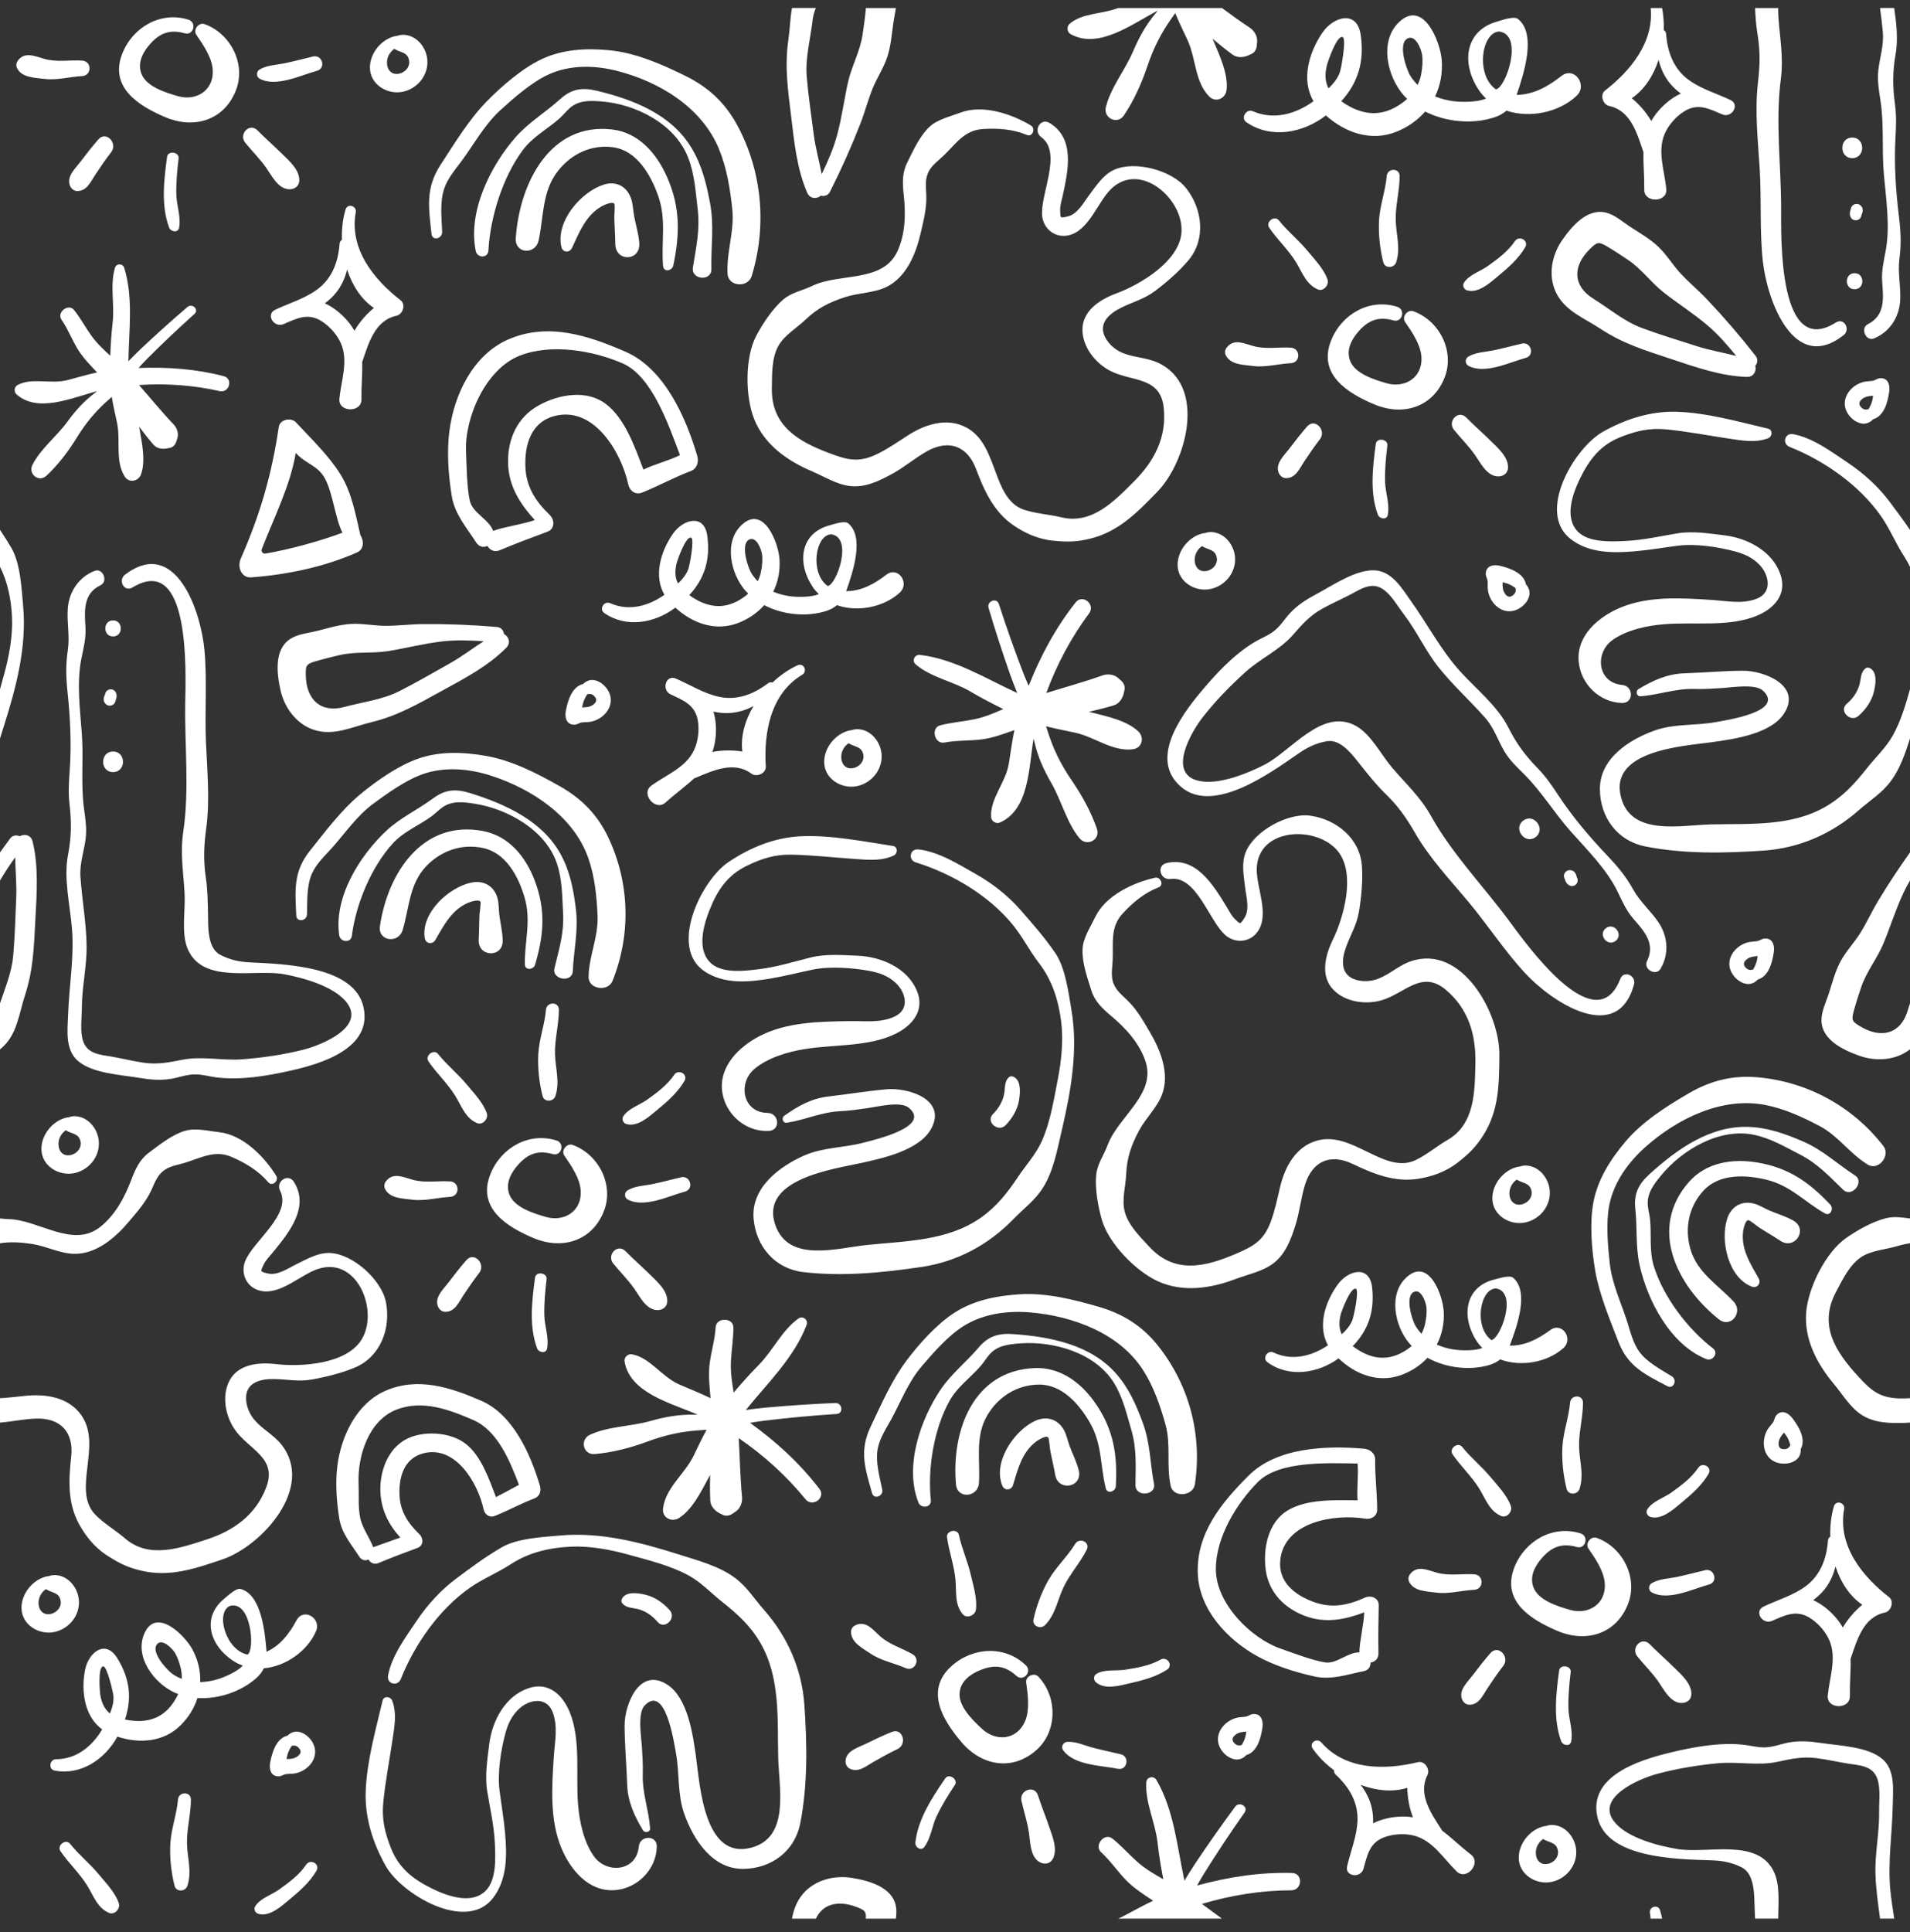 <?xml version="1.0" encoding="UTF-8" standalone="no"?><svg xmlns="http://www.w3.org/2000/svg" xmlns:xlink="http://www.w3.org/1999/xlink" fill="#000000" height="505.7" preserveAspectRatio="xMidYMid meet" version="1" viewBox="-0.0 -2.1 500.0 505.7" width="500" zoomAndPan="magnify"><rect x="-0.0" y="-2.1" width="500.0" height="505.7" fill="#333333" stroke="none"/><g id="change1_1"><path d="M409.241,350.72c-4.26,3.758-11.107,4.941-16.528,2.937c-0.764,0.621-1.681,1.115-2.78,1.444 c-5.125,1.537-11.369,0.819-16.249-1.865c-1.838,1.981-4.199,3.544-6.972,4.537 c-5.938,2.126-11.916-0.202-16.293-4.386c-5.426,3.919-12.977,5.152-18.657,0.981 c-1.406-1.032,0.08-3.246,1.595-2.529c4.902,2.318,10.058,0.956,14.276-1.872 c-2.765-5.014-0.758-11.37,2.576-15.934c2.753-3.769,8.307-5.143,8.973,0.741 c0.731,6.455-1.091,11.311-5.057,15.417c4.083,3.071,8.476,4.216,13.227,1.492 c0.816-0.468,1.553-0.985,2.219-1.551c-0.228-0.235-0.458-0.469-0.669-0.718c-3.798-4.473-5.642-13.133-0.421-17.494 c5.71-4.769,9.251,5.051,9.466,9.281c0.159,3.138-0.504,6.046-1.821,8.57c0.036,0.016,0.071,0.036,0.108,0.052 c2.66,1.158,5.357,1.542,8.235,1.439c1.354-0.049,2.564-0.2,3.576-0.596c-0.555-0.564-1.077-1.17-1.521-1.861 c-4.146-6.46-2.962-14.196,4.676-16.061c1.065-0.26,3.99-1.235,4.9-0.464 c4.295,3.636,1.021,12.745-0.882,17.762c3.936,0.086,7.421-1.72,10.611-4.068 C408.924,343.695,412.002,348.285,409.241,350.72z M351.252,347.08c1.141-1.046,2.157-2.205,2.762-3.679 c0.329-0.8,1.867-7.848,0.934-8.226c-1.381-0.559-3.745,5.887-3.896,6.425 C350.464,343.695,350.46,345.483,351.252,347.08z M370.529,344.84c0.45,0.761,0.993,1.463,1.6,2.103 c0.426-0.828,0.761-1.729,0.969-2.737c0.285-1.384,0.465-2.91,0.303-4.318c-0.131-1.136-1.365-4.941-3.372-3.838 C367.768,337.291,369.651,343.355,370.529,344.84z M390.4,348.591c2.283-0.167,7.05-12.484,1.254-13.507 C387.464,335.075,385.719,345.069,390.4,348.591z M132.944,86.785c10.441-4.609,21.015-1.104,30.812,3.168 c10.2,4.448,15.749,17.094,18.759,27.206c0.468,1.572-0.035,3.396-1.707,4.025 c-4.364,1.643-8.432,3.917-12.765,5.636c-1.697,0.673-3.218-0.479-3.572-2.12 c-1.851-8.577-9.105-20.727-19.436-17.899c-6.105,1.671-7.691,7.632-7.504,13.129 c0.181,5.329,2.599,9.072,6.383,12.746c1.306,1.269,1.371,3.634-0.601,4.371c-4.189,1.565-8.388,3.124-12.512,4.853 c-1.415,0.593-2.6-0.084-3.201-1.123c-0.991,0.438-2.167,0.293-2.926-0.885c-2.568-3.982-5.649-7.435-6.425-12.24 c-0.868-5.37-1.308-11.54-0.608-16.951C118.865,101.222,123.793,90.824,132.944,86.785z M136,91 c-8.889,3.513-14.368,16.194-14,25c0.148,3.543,0.195,9.529,1,13c0.733,3.16,4.944,4.744,6.105,7.833 c2.881-1.079,8.009-1.773,10.896-2.833c-3.837-4.229-6.891-8.887-7-15c-0.111-6.169,2.363-11.875,8-15 c5.361-2.972,12.603-4.16,17.567-0.408c5.038,3.807,7.554,11.164,9.873,17.201 c2.471-1.276,7.106-2.483,9.561-3.792c-2.977-7.877-7.294-20.654-15-24C155.291,89.653,144.331,87.707,136,91z M36.388,98.661c7.097-0.478,14.348,0.053,21.095,1.588c2.539,0.578,3.621-3.262,1.079-3.916 c-7.418-1.907-14.788-2.425-22.305-2.13c0.713-0.794,1.435-1.576,2.183-2.328 c4.033-4.053,8.219-8.002,12.475-11.82c1.248-1.12-0.573-2.895-1.827-1.827 c-4.119,3.507-8.15,7.147-12.094,10.851c-1.158,1.087-2.271,2.222-3.375,3.366 c0.109-8.179,1.339-16.544-1.096-24.45c-0.366-1.187-2.076-1.211-2.433,0c-1.346,4.576-0.064,9.523-0.598,14.248 c-0.333,2.945-0.526,5.839-0.625,8.75c-1.789-1.633-3.552-3.281-4.975-5.28 c-1.566-2.2-2.815-4.548-4.5-6.672c-1.465-1.848-4.637,0.585-3.285,2.535c1.732,2.499,2.748,5.319,4.346,7.879 c1.367,2.19,3.197,4.03,4.961,5.908c-2.594,0.567-5.117,1.318-7.778,2.014 c-4.306,1.126-9.242-0.756-13.062,1.296c-0.83,0.446-1.007,1.726-0.305,2.368 c5.57,5.09,14.681,0.893,21.152-0.769c-0.182,0.142-0.357,0.293-0.542,0.432c-2.961,2.221-5.113,4.646-7.301,7.639 c-2.791,3.817-6.987,7.025-9.096,11.23c-1.179,2.351,1.675,4.689,3.672,2.833c3.014-2.8,5.708-6.345,7.864-9.847 c2.563-4.164,5.038-7.099,8.695-10.307c0.184-0.162,0.359-0.334,0.54-0.499c0.358,2.231,0.876,4.404,1.38,6.773 c0.984,4.625-0.56,9.947,2.003,14.067c1.115,1.792,3.597,1.313,4.273-0.558 c1.284-3.552,0.228-8.272-0.397-11.961c-0.03-0.177-0.07-0.346-0.102-0.521c1.204,1.61,2.439,3.196,3.756,4.72 c0.894,1.034,2.389,1.226,3.643,0.963c0.254-0.053,0.508-0.107,0.762-0.16c0.776-0.163,1.338-0.85,1.569-1.569 c0.095-0.296,0.189-0.591,0.284-0.887c0.41-1.28-0.065-2.702-0.963-3.643 C42.307,105.669,39.407,102.097,36.388,98.661z M72.038,78.966c3.647-1.731,7.685-2.876,10.962-5.278 c3.939-2.888,5.545-7.255,5.893-11.998c0.037-0.499,0.292-0.831,0.618-1.03c-0.093-2.793,0.223-5.521,0.944-7.916 c0.521-1.732,2.984-0.995,2.67,0.736c-1.741,9.598,4.808,17.623,11.743,22.995c1.435,1.111,0.585,3.705-1.071,4.055 c-5.706,1.207-7.318,7.275-8.98,12.112c0.091,3.036-0.242,6.214-0.197,9.597c0.248,3.751-6.125,3.68-5.774,0 c0.454-4.751,2.419-9.85,0.402-14.476c-1.035-2.373-3.098-4.659-5.33-5.971c-3.481-2.046-6.375-0.492-9.688,0.928 C71.716,83.797,69.479,80.18,72.038,78.966z M85.031,77.28c2.23,1.014,4.205,2.624,5.803,4.44 c0.796,0.905,1.425,1.817,1.943,2.737c1.322-2.263,3.166-4.372,5.1-5.963c-3.35-2.276-5.674-5.94-7.011-10.04 c-0.542,2.206-1.471,4.298-2.935,6.1C87.083,75.599,86.1,76.493,85.031,77.28z M43.341,28.595 c7.369,3.115,15.253,0.888,18.389-6.973c2.764-6.929-1.356-14.967-8.175-17.404 c-1.523-0.544-3.087,1.461-2.154,2.802c1.796,2.578,4.095,5.97,4.287,9.17c0.325,5.4-4.35,8.252-9.132,6.867 c-3.247-0.94-8.335-2.495-9.58-5.963c-1.057-2.944,0.546-5.729,2.441-7.815c2.596-2.859,5.241-3.709,8.95-2.664 c2.297,0.647,3.238-2.844,0.981-3.56c-7.177-2.278-14.55,1.852-17.321,8.844 C28.491,20.819,36.429,25.674,43.341,28.595z M43.736,38.94c-0.806,5.968-1.631,12.748,0.546,18.529 c0.419,1.113,2.357,1.449,2.611,0c0.51-2.916-0.637-5.652-0.729-8.588c-0.098-3.162,0.227-6.394,0.593-9.531 C46.956,37.643,43.968,37.222,43.736,38.94z M11.54,18.542c3.396,0.439,6.565-0.559,9.938-0.728 c2.616-0.131,2.61-3.907,0-4.061c-3.318-0.195-6.53,0.476-9.791-0.423c-2.391-0.659-5.036-1.991-6.896,0.281 c-0.539,0.658-0.689,1.428-0.284,2.2C5.778,18.232,9.089,18.225,11.54,18.542z M81.962,12.684 c-2.469,0.57-4.914,1.253-7.396,1.766c-2.227,0.46-4.616,0.471-6.61,1.643c-0.874,0.513-0.924,1.89,0,2.391 c4.305,2.333,10.712-0.884,15.037-2.062C85.405,15.764,84.389,12.123,81.962,12.684z M24.947,43.622 c1.327-2.003,2.681-3.994,4.154-5.893c1.818-2.343-1.308-5.7-3.35-3.35c-1.619,1.864-3.144,3.804-4.63,5.775 c-1.313,1.741-3.709,3.865-2.845,6.227c0.316,0.863,1.027,1.513,1.988,1.513 C22.759,47.894,23.734,45.451,24.947,43.622z M69.752,41.907c1.392,2.003,2.93,5.129,5.559,5.5 c1.542,0.218,3-0.6,3.037-2.314c0.06-2.76-2.633-5.082-4.474-6.896c-2.119-2.088-4.364-4.047-6.452-6.165 c-2.102-2.132-5.029,0.992-3.22,3.22C66.028,37.5,68.096,39.525,69.752,41.907z M82.09,188.87 c-4.561-1.526-7.65-5.804-8.668-10.371c-0.963-4.318-1.727-10.629,2.562-13.395 c2.003-1.292,4.671-1.51,6.931-2.07c2.96-0.733,5.91-1.681,8.975-1.854c3.02-0.17,6.007,0.496,9.028,0.498 c3.223,0.003,6.442-0.42,9.669-0.45c6.613-0.061,12.903,0.187,19.493,0.753c1.135,0.098,1.748,0.949,1.849,1.837 c1.231,0.622,1.866,2.307,0.64,3.559c-4.675,4.779-11.008,8.1-16.818,11.278 c-6.334,3.465-11.547,6.545-18.591,8.255C92.136,188.132,87.318,190.62,82.09,188.87z M104.454,178.813 c4.505-2.268,8.952-4.867,13.352-7.335c3.056-1.714,5.863-3.889,8.817-5.772c-3.638-0.23-7.201-0.374-10.91,0.057 c-4.749,0.551-9.301,1.746-13.999,2.511c-4.331,0.705-8.611,0.06-12.924,1.086c-2.103,0.5-4.26,1.026-6.329,1.643 c-2.372,0.708-2.464,1.155-2.409,3.69c0.134,6.261,3.88,9.905,10.117,8.21 C94.918,181.612,100.038,181.037,104.454,178.813z M424.673,177.156c-6.608-0.615-7.215-8.449-2.539-11.767 c3.752-2.662,9.065-3.769,13.555-4.138c7.683-0.631,16.78,0.785,24.046-2.14 c4.647-1.871,8.132-5.598,6.363-10.841c-2.07-6.136-8.601-9.523-14.613-10.266 c-3.981-0.492-8.368-1.188-12.353-0.531c-4.606,0.759-8.915,1.779-13.626,1.998 c-3.707,0.172-9.54,0.466-12.41-2.397c-3.693-3.684-1.394-10.021,0.52-13.942 c2.467-5.054,5.367-8.799,10.722-10.894c4.007-1.567,7.504-2.402,11.874-1.973 c5.445,0.535,10.818,1.594,16.225,2.392c3.512,0.518,6.967,1.211,10.388-0.047c1.135-0.417,1.36-2.217,0-2.536 c-7.636-1.792-15.942-4.154-23.788-4.413c-6.904-0.228-13.458,1.876-19.454,5.248 c-7.439,4.184-17.456,21.096-8.397,28.075c4.843,3.732,11.115,3.68,16.877,3.179 c3.841-0.334,7.472-0.982,11.275-1.464c4.527-0.574,10.46,0.327,14.88,1.514c2.52,0.677,4.641,1.644,6.455,3.565 c2.484,2.629,3.348,7.225-0.835,8.823c-3.825,1.462-7.802,0.55-11.743,0.298 c-7.859-0.504-16.521-1.092-23.935,2.031c-5.672,2.389-11.394,7.171-10.908,13.93 c0.429,5.961,5.468,10.922,11.421,11.004C427.75,181.905,427.639,177.432,424.673,177.156z M486.555,185.221 c1.851-1.665,3.381-3.786,3.979-6.235c0.451-1.848,1.026-5.12-0.997-6.224c-0.322-0.175-0.802-0.233-1.118,0 c-1.462,1.078-1.21,2.967-1.723,4.571c-0.617,1.928-1.744,3.454-3.269,4.76 C481.274,183.938,484.433,187.13,486.555,185.221z M186.227,68.334c-0.136-6.02,0.773-11.301-0.353-17.305 c-0.964-5.137-2.136-9.897-4.831-14.389c-5.364-8.941-15.466-12.742-24.807-14.988 c-3.893-0.936-6.625-0.511-9.665,2.25c-3.702,3.362-8.119,5.99-11.467,9.76 c-6.596,7.426-12.738,19.586-10.544,29.963c0.389,1.84,3.181,1.912,3.293-0.151 c0.475-8.771,3.778-19.296,9.021-26.309c2.631-3.52,6.373-5.415,9.558-8.242c0.963-0.855,1.763-1.902,2.731-2.748 c2.402-2.1,5.332-1.957,8.261-1.734c8.811,0.672,19.211,5.723,22.708,14.689 c1.713,4.393,1.937,8.782,2.495,13.416c0.657,5.454-0.382,10.002-1.238,15.322 C180.855,71.189,186.3,71.586,186.227,68.334z M173.576,67.495c0.137,1.737,2.381,1.315,2.683-0.123 c1.748-8.34,1.822-15.3-1.629-23.133c-2.776-6.302-7.515-11.644-14.351-12.453 c-16.069-1.902-24.226,13.664-25.261,28.408c-0.294,4.184,5.171,4.48,6.002,0.578 c1.327-6.232,0.872-12.833,5.017-18.107c3.604-4.585,8.905-7.027,14.542-6.216 c6.061,0.872,9.677,7.022,11.659,12.531C174.527,55.338,173.064,60.99,173.576,67.495z M165.167,49.751 c-1.174-3.219-3.989-4.512-7.118-3.533c-5.803,1.814-12.654,9.525-11.097,16.304 c0.346,1.506,2.137,1.632,2.776,0.267c1.97-4.209,3.626-8.521,7.789-10.903c0.551-0.316,2.728-1.322,3.286-0.678 c0.249,0.287,0.003,3.106,0.011,3.515c0.048,2.34,0.235,4.666,0.26,7.008c0.051,4.812,6.668,4.577,6.28-0.287 c-0.19-2.382-0.908-4.625-1.346-6.958C165.715,52.922,165.714,51.249,165.167,49.751z M115.745,58.558 c-0.137-3.556-0.637-7.735,0.512-11.217c0.94-2.848,3.087-5.257,4.799-7.604c3.201-4.388,5.921-9.357,9.935-13.009 c3.623-3.297,8.232-7.337,12.616-9.34c5.592-2.556,12.039-2.429,17.838-0.96 c10.878,2.757,22.199,9.381,26.766,20.459c2.032,4.929,2.9,10.311,3.478,15.643 c0.634,5.849-1.537,11.198-1.23,17.002c0.181,3.437,5.361,3.744,6.319,0.608c4.018-13.152,2.747-27.31-3.732-39.385 c-3.22-6-7.68-10.077-13.599-12.985c-6.196-3.044-12.997-6.049-19.873-6.711 c-5.992-0.577-12.122-0.322-17.721,2.297c-5.1,2.386-10.576,7.117-14.547,11.194 c-4.569,4.689-8.322,10.884-11.927,16.401c-4.032,6.17-3.178,11.1-2.425,18.134 C113.16,61.032,115.816,60.42,115.745,58.558z M235.546,152.977c-4.177,3.85-10.997,5.181-16.46,3.296 c-0.75,0.638-1.656,1.151-2.748,1.504c-5.09,1.648-11.348,1.066-16.286-1.511c-1.795,2.021-4.121,3.635-6.871,4.687 c-5.89,2.254-11.918,0.058-16.385-4.031c-5.339,4.036-12.861,5.433-18.631,1.387c-1.428-1.002,0.009-3.247,1.54-2.563 c4.952,2.211,10.076,0.737,14.232-2.183c-2.873-4.953-1.005-11.351,2.228-15.986 c2.67-3.828,8.193-5.323,8.987,0.546c0.871,6.438-0.845,11.332-4.721,15.524c4.149,2.981,8.566,4.031,13.256,1.204 c0.805-0.485,1.531-1.018,2.185-1.599c-0.233-0.23-0.468-0.459-0.685-0.703 c-3.894-4.389-5.927-13.007-0.801-17.481c5.604-4.892,9.359,4.849,9.665,9.073c0.227,3.134-0.373,6.055-1.634,8.608 c0.037,0.015,0.072,0.035,0.109,0.05c2.685,1.1,5.389,1.425,8.264,1.259c1.353-0.078,2.56-0.255,3.562-0.674 c-0.568-0.552-1.102-1.146-1.561-1.827c-4.286-6.368-3.27-14.128,4.325-16.159c1.059-0.283,3.962-1.321,4.889-0.57 c4.374,3.542,1.298,12.719-0.495,17.777c3.937,0.001,7.382-1.881,10.52-4.298 C235.076,145.96,238.253,150.482,235.546,152.977z M177.492,150.599c1.118-1.071,2.108-2.252,2.682-3.738 c0.311-0.807,1.696-7.887,0.754-8.245c-1.393-0.529-3.616,5.967-3.756,6.508 C176.63,147.233,176.665,149.02,177.492,150.599z M196.715,147.941c0.466,0.751,1.024,1.441,1.646,2.068 c0.408-0.837,0.723-1.745,0.909-2.758c0.255-1.39,0.401-2.92,0.209-4.324c-0.155-1.132-1.472-4.91-3.455-3.764 C193.791,140.453,195.805,146.475,196.715,147.941z M216.664,151.258c2.279-0.216,6.777-12.635,0.96-13.53 C213.434,137.809,211.907,147.838,216.664,151.258z M159.184,178.609c2.068,3.524-0.643,7.238-4.255,8.111 c-0.881,0.213-1.755,0.124-2.615,0.242c-0.687,0.095-1.184,0.565-1.918,0.586 c-2.153,0.062-2.598-1.945-2.273-3.633c0.519-2.69,1.596-6.33,4.557-7.027c0.629-0.693,1.639-1.107,2.529-1.042 C156.866,175.968,158.374,177.228,159.184,178.609z M155.579,180.075c-0.603-0.635-1.148-0.629-1.839-0.497 c-0.429,0.685-0.832,1.387-1.055,2.167c-0.121,0.422-0.209,0.857-0.289,1.292c0.026-0.001,0.05-0.002,0.076-0.002 c1.023-0.03,1.987-0.094,2.835-0.734C156.178,181.645,156.381,180.921,155.579,180.075z M93.466,142.469 c-8.554,3.799-18.384,5.846-27.698,6.522c-2.68,0.195-3.658-2.811-2.771-4.828 c5.077-11.541,8.144-22.061,9.977-34.522c0.299-2.032,3.245-2.564,4.518-1.193 c4.024,4.336,8.471,8.537,11.629,13.587c2.973,4.754,3.96,10.526,5.218,15.906 C95.308,139.414,95.317,141.647,93.466,142.469z M69.483,142.769c6.293-1.058,14.711-3.384,20.156-5.457 C87.77,133.618,87.062,126.634,85,123c-1.919-3.382-4.85-3.588-7.581-6.575c-1.35,8.363-5.766,17.12-8.892,25.186 C68.285,142.235,68.823,142.88,69.483,142.769z M302.959,126.603c7.669-7.865,13.029-27.882,0.148-33.796 c-2.955-1.357-6.313-1.321-9.281-2.571c-1.836-0.773-3.521-2.197-4.468-3.964 c-1.99-3.712,1.005-6.311,4.193-7.875c3.078-1.509,6.023-2.241,8.819-4.35c3.085-2.328,6.301-5.102,8.777-8.074 c4.558-5.472,3.681-13.347-0.659-18.846c-3.672-4.652-13.372-7.265-18.831-4.795 c-2.834,1.282-4.602,4.073-6.418,6.469c-1.512,1.995-3.115,5.137-5.714,5.733 c-2.117,0.486-1.921,0.476-2-1.603c-0.047-1.246,0.428-2.679,0.685-3.872 c1.39-6.454,3.3-14.95-3.474-18.985c-2.422-1.443-4.355,2.115-2.166,3.706 c5.644,4.1-0.373,15.061,0.252,20.681c0.373,3.359,3.419,5.824,6.936,5.014 c5.312-1.224,7.555-8.619,11.032-12.053c7.705-7.611,19.317,2.756,18.476,11.51 c-0.713,7.43-10.743,13.423-17.017,15.745c-4.239,1.569-8.91,4.501-8.886,9.53 c0.021,4.454,3.307,8.631,7.112,10.661c5.608,2.992,13.25,1.433,14.152,9.656 c0.853,7.775-2.431,14.025-7.728,19.326c-5.155,5.159-11.049,11.397-19.097,9.424 c-3.162-0.775-6.798-0.964-9.844-2.018c-4.301-1.488-5.923-6.097-7.387-9.984 c-1.662-4.412-3.199-9.163-7.648-11.518c-5.105-2.702-10.838-0.774-15.346,2.144 c-2.643,1.711-5.168,3.474-8.012,4.853c-4.775,2.315-7.712,1.523-12.414-0.241 c-8.129-3.05-15.246-7.133-15.096-16.945c0.055-3.597-0.083-7.912,1.685-11.108 c1.574-2.846,4.746-4.63,7.079-6.861c3.151-3.014,6.165-4.539,10.314-5.91c3.5-1.157,7.61-1.077,10.911-2.684 c5.229-2.547,7.684-8.632,8.926-13.92c0.8-3.408,1.661-6.709,1.511-10.232 c-0.098-2.3-0.414-4.333,0.828-6.407c0.885-1.478,2.501-2.653,3.731-3.835c3.173-3.049,5.382-6.61,10.166-6.929 c3.984-0.266,7.945,0.005,11.642,1.548c1.445,0.604,2.304-1.702,1.04-2.467 c-5.084-3.078-12.653-5.599-18.514-3.368c-2.802,1.067-5.959,1.733-8.08,3.727 c-2.569,2.415-4.242,6.194-5.851,9.438c-1.322,2.664-1.184,5.395-0.87,8.265 c0.542,4.956,0.487,10.241-1.671,14.878c-3.847,8.269-15.062,5.552-22.27,9.014 c-2.76,1.326-5.469,1.703-7.731,3.689c-2.695,2.367-5.187,6.095-6.923,9.367 c-3.021,5.693-2.904,15.905-0.554,21.804c2.663,6.685,8.679,10.918,15.037,13.621 c3.223,1.37,6.581,3.527,10.121,3.912c3.974,0.433,7.587-1.352,10.975-3.196c3.195-1.739,5.939-4.142,9.096-5.912 c5.784-3.243,10.603-1.333,12.853,4.636c2.063,5.472,4.562,11.164,9.788,14.734 c2.7,1.844,6.143,3.613,10.486,4.039c3.618,0.355,6.048,0.332,9.6-0.539 C292.892,137.027,297.731,131.965,302.959,126.603z M65.55,249.757c-2.889-0.146-5.252-0.614-7.875-1.969 c-3.435-1.775-3.161-7.384-3.223-10.678c-0.06-3.169-0.1-6.304-0.556-9.446 c-0.69-4.757-0.536-8.31,0.096-13.058c0.992-7.451,0.236-15.041-0.08-22.506 c-0.341-8.059,0.345-16.097-0.4-24.162c-0.944-10.221-7.593-29.643-20.778-19.653 c-1.929,1.461-0.239,4.679,1.956,3.347c15.255-9.259,13.931,22.533,13.799,30.079 c-0.196,11.218,1.134,22.725-0.513,33.855c-0.855,5.777,0.064,10.584,0.352,16.35 c0.222,4.433-0.968,10.261,0.866,14.443c4.021,9.166,17.397,5.057,25.177,6.498 c4.975,0.921,12.778,3.061,16.183,7.145c5.491,6.587-6.351,11.384-11.068,12.582 c-5.24,1.331-10.606,2.103-15.981,2.53c-5.301,0.421-10.601-0.916-15.806,0.128 c-3.524,0.707-6.534,1.293-10.128,0.764c-2.786-0.41-5.539-1.098-8.314-1.586c-2.899-0.51-6.303-0.634-7.478-3.981 c-0.891-2.536-0.36-6.038-0.356-8.703c0.009-5.521,1.33-10.909,1.249-16.384 c-0.089-6.084-1.229-12.048-1.617-18.083c-0.221-3.431,0.939-6.522,1.364-9.868 c0.339-2.667-0.066-5.218-0.425-7.858c-0.874-6.425-0.097-12.877-0.552-19.336 c-0.46-6.521-1.45-13.737-0.098-20.162c0.59-2.804,1.205-5.243,1.028-8.112 c-0.262-4.24-0.622-8.687,3.963-10.894c2.06-0.992,0.592-4.593-1.576-3.739c-4.082,1.608-6.679,5.375-7.009,9.807 c-0.281,3.774,0.569,7.185-0.009,11.034c-0.564,3.758-0.458,7.09-0.061,10.869 c0.72,6.843,1.065,13.814,0.559,20.677c-0.214,2.909-0.384,5.713-0.048,8.617 c0.561,4.85,0.529,8.52-0.385,13.307c-1.195,6.262,0.544,13.136,1.042,19.435 c0.588,7.439-0.761,14.937-1.022,22.415c-0.138,3.955-0.82,8.98,2.43,11.948 c3.748,3.424,11.505,3.762,16.221,4.568c2.717,0.465,5.406,0.71,8.148,0.277c2.062-0.326,4.057-1.123,6.163-1.186 c2.093-0.063,4.133,0.598,6.194,0.825c6.328,0.699,12.938-0.43,19.09-1.81 c8.057-1.808,21.448-5.8,19.089-16.604C92.807,250.69,74.537,250.212,65.55,249.757z M29.596,164.456 c2.702,0,2.707-4.199,0-4.199C26.894,160.257,26.89,164.456,29.596,164.456z M30.287,181.26 c-0.009,0.021-0.018,0.041-0.026,0.062c-0.002,0.013-0.003,0.025-0.005,0.038 C30.263,181.326,30.274,181.294,30.287,181.26z M30.125,181.643c0.034-0.081,0.068-0.162,0.102-0.242 c-0.116,0.454-0.402,0.847-0.875,1.046c-0.332,0.14-0.668,0.158-1.018,0.079c-0.411-0.093-0.699-0.395-0.934-0.718 c-0.349-0.48-0.314-1.205-0.097-1.72c0.058-0.137,0.121-0.271,0.183-0.406c0.039-0.414,0.244-0.813,0.581-1.073 c0.576-0.445,1.461-0.427,1.979,0.118c0.666,0.7,0.528,1.722,0.216,2.573c0.003-0.018,0.005-0.036,0.007-0.054 c-0.006,0.041-0.024,0.078-0.033,0.118C30.202,181.458,30.165,181.553,30.125,181.643z M30.307,180.978 c-0.016-0.117-0.031-0.234-0.047-0.35c0.034,0.166,0.04,0.33,0.028,0.49 C30.294,181.072,30.3,181.025,30.307,180.978z M30.238,181.362c-0.003,0.013-0.007,0.025-0.011,0.038 c0.011-0.026,0.022-0.052,0.033-0.078c0.001-0.008,0.002-0.016,0.003-0.024 C30.256,181.321,30.246,181.341,30.238,181.362z M29.596,199.956c3.464,0,3.47-5.384,0-5.384 C26.132,194.572,26.127,199.956,29.596,199.956z M273.9,179.259c2.735-7.469,6.571-14.638,11.204-20.836 c1.744-2.332-1.689-5.182-3.511-2.882c-5.318,6.714-9.194,14.01-12.307,21.826 c-0.487-1.089-0.959-2.183-1.387-3.288c-2.311-5.962-4.444-12.033-6.413-18.116 c-0.578-1.784-3.219-0.729-2.697,1.037c1.713,5.802,3.602,11.575,5.595,17.287c0.585,1.677,1.239,3.33,1.906,4.978 c-8.309-3.827-16.297-8.882-25.483-9.985c-1.379-0.166-2.18,1.572-1.105,2.486 c4.064,3.454,9.702,4.391,14.288,7.083c2.858,1.677,5.728,3.19,8.658,4.613c-2.481,1.087-4.966,2.139-7.655,2.685 c-2.959,0.601-5.926,0.811-8.862,1.568c-2.554,0.658-1.508,5.004,1.098,4.509 c3.34-0.635,6.683-0.393,10.025-0.862c2.858-0.402,5.571-1.436,8.29-2.387c-0.599,2.909-0.978,5.828-1.475,8.863 c-0.805,4.912-4.97,9.1-4.608,13.937c0.079,1.051,1.306,1.813,2.281,1.387 c7.731-3.38,7.581-14.597,8.82-21.964c0.063,0.251,0.138,0.498,0.196,0.751 c0.925,4.035,2.425,7.335,4.49,10.93c2.633,4.585,4.005,10.33,7.345,14.396c1.867,2.273,5.552,0.417,4.563-2.466 c-1.493-4.352-3.891-8.714-6.491-12.508c-3.091-4.511-4.966-8.373-6.584-13.567 c-0.082-0.262-0.178-0.519-0.265-0.778c2.442,0.647,4.898,1.105,7.548,1.666c5.173,1.095,9.911,5.09,15.285,4.343 c2.338-0.325,2.975-3.079,1.37-4.621c-3.047-2.926-8.35-3.99-12.403-5.027 c-0.195-0.05-0.385-0.086-0.579-0.133c2.192-0.499,4.374-1.041,6.529-1.695c1.463-0.444,2.338-1.884,2.639-3.285 c0.061-0.284,0.122-0.568,0.183-0.852c0.186-0.867-0.261-1.754-0.89-2.315c-0.259-0.231-0.518-0.462-0.777-0.693 c-1.122-1.001-2.79-1.161-4.16-0.671C283.75,176.393,278.783,177.734,273.9,179.259z M149.942,252.073 c0.263-5.712,1.519-10.641,0.794-16.416c-0.62-4.942-1.473-9.543-3.861-14.012 c-4.752-8.895-14.566-13.299-23.724-16.171c-3.817-1.197-6.567-1.012-9.778,1.36 c-3.911,2.889-8.486,5.026-12.072,8.329c-7.064,6.507-13.988,17.533-12.489,27.536 c0.266,1.774,3.043,2.064,3.291,0.12c1.054-8.269,5.042-17.973,10.73-24.197 c2.855-3.124,6.709-4.62,10.069-7.044c1.016-0.733,1.883-1.661,2.903-2.385c2.532-1.797,5.442-1.428,8.346-0.983 c8.734,1.339,18.762,6.951,21.653,15.721c1.416,4.296,1.348,8.471,1.598,12.904 c0.294,5.217-1.043,9.441-2.248,14.412C144.4,254.349,149.8,255.158,149.942,252.073z M137.393,250.271 c0.021,1.656,2.286,1.435,2.681,0.098c2.294-7.759,2.829-14.344-0.091-22.038 c-2.349-6.189-6.717-11.626-13.474-12.937c-15.884-3.082-25.042,11.01-27.05,24.89 c-0.57,3.939,4.855,4.655,5.942,1.025c1.735-5.796,1.719-12.084,6.198-16.748 c3.894-4.055,9.338-5.946,14.901-4.728c5.981,1.309,9.177,7.421,10.787,12.796 C139.145,238.833,137.313,244.069,137.393,250.271z M130.19,232.796c-0.957-3.142-3.675-4.591-6.858-3.913 c-5.902,1.256-13.238,8.012-12.136,14.556c0.245,1.454,2.021,1.716,2.748,0.474 c2.242-3.829,4.177-7.78,8.482-9.705c0.57-0.255,2.805-1.035,3.318-0.38c0.229,0.292-0.203,2.942-0.222,3.33 c-0.107,2.22-0.075,4.437-0.205,6.658c-0.268,4.561,6.341,4.866,6.277,0.228c-0.031-2.271-0.598-4.453-0.88-6.697 C130.525,235.843,130.635,234.259,130.19,232.796z M80.364,237.198c0.099-3.378-0.122-7.376,1.253-10.582 c1.125-2.623,3.424-4.733,5.285-6.818c3.48-3.9,6.519-8.389,10.76-11.528c3.829-2.834,8.688-6.292,13.188-7.84 c5.741-1.975,12.156-1.341,17.837,0.513c10.656,3.478,21.497,10.653,25.314,21.508 c1.698,4.83,2.207,9.996,2.429,15.092c0.244,5.59-2.272,10.483-2.351,16.004 c-0.047,3.269,5.094,3.973,6.256,1.079c4.874-12.136,4.545-25.645-1.111-37.596 c-2.811-5.939-6.985-10.156-12.69-13.381c-5.972-3.376-12.55-6.764-19.356-7.94 c-5.931-1.024-12.056-1.271-17.808,0.763c-5.239,1.853-11.009,5.897-15.235,9.441 c-4.862,4.077-9.012,9.645-12.969,14.581c-4.426,5.522-3.902,10.258-3.617,16.98 C77.625,239.335,80.312,238.967,80.364,237.198z M139.674,321.902c7.369,3.115,15.253,0.888,18.389-6.973 c2.764-6.929-1.356-14.967-8.175-17.404c-1.523-0.544-3.087,1.461-2.154,2.802c1.796,2.578,4.095,5.97,4.287,9.17 c0.325,5.4-4.35,8.252-9.132,6.867c-3.247-0.94-8.335-2.495-9.58-5.963c-1.057-2.944,0.546-5.729,2.441-7.815 c2.596-2.859,5.241-3.709,8.95-2.664c2.297,0.647,3.238-2.844,0.981-3.56c-7.177-2.278-14.55,1.852-17.321,8.844 C124.824,314.127,132.762,318.981,139.674,321.902z M145.405,284.692c1.196-3.764-0.006-7.115-0.117-10.933 c-0.113-3.873,1.018-7.706,1.02-11.603c0.001-2.208-3.203-2.141-3.384,0c-0.333,3.934-1.794,7.666-2.007,11.603 c-0.193,3.557,0.238,7.486,1.107,10.933C142.462,286.43,144.899,286.288,145.405,284.692z M140.069,332.247 c-0.806,5.968-1.631,12.748,0.546,18.529c0.419,1.113,2.357,1.449,2.611,0c0.51-2.916-0.637-5.652-0.729-8.588 c-0.098-3.162,0.227-6.394,0.593-9.531C143.29,330.95,140.301,330.529,140.069,332.247z M107.873,311.849 c3.396,0.439,6.565-0.559,9.938-0.728c2.616-0.131,2.61-3.907,0-4.061c-3.318-0.195-6.53,0.476-9.791-0.423 c-2.391-0.659-5.036-1.991-6.896,0.281c-0.539,0.658-0.689,1.428-0.284,2.2 C102.111,311.539,105.422,311.532,107.873,311.849z M178.295,305.991c-2.469,0.57-4.914,1.253-7.396,1.766 c-2.227,0.46-4.616,0.471-6.61,1.643c-0.874,0.513-0.924,1.89,0,2.391c4.305,2.333,10.712-0.884,15.037-2.062 C181.738,309.071,180.723,305.43,178.295,305.991z M119.156,284.645c1.667,2.701,2.67,5.884,5.754,7.175 c1.458,0.61,2.985-1.161,2.535-2.535c-0.898-2.748-3.428-5.358-5.261-7.578c-2.329-2.821-5.219-5.112-7.505-7.983 c-1.125-1.412-3.534,0.442-2.513,1.939C114.311,278.804,117.158,281.407,119.156,284.645z M163.957,292.055 c2.948,0.849,5.949-1.916,8.063-3.67c2.684-2.228,5.384-4.564,7.161-7.605c1.029-1.76-1.595-3.25-2.709-1.584 c-1.774,2.653-4.503,4.664-7.074,6.5c-1.993,1.424-4.919,2.266-6.25,4.37 C162.674,290.817,163.143,291.82,163.957,292.055z M121.28,336.929c1.327-2.003,2.681-3.994,4.154-5.893 c1.818-2.343-1.308-5.7-3.35-3.35c-1.619,1.864-3.144,3.804-4.63,5.775c-1.313,1.741-3.709,3.865-2.845,6.227 c0.316,0.863,1.027,1.513,1.988,1.513C119.092,341.201,120.068,338.758,121.28,336.929z M166.085,335.214 c1.392,2.003,2.93,5.129,5.559,5.5c1.542,0.218,3-0.6,3.037-2.314c0.06-2.76-2.633-5.082-4.474-6.896 c-2.119-2.088-4.364-4.047-6.452-6.165c-2.102-2.132-5.028,0.992-3.22,3.22 C162.362,330.808,164.43,332.832,166.085,335.214z M167.226,481.126c-0.615,6.608-8.449,7.215-11.767,2.539 c-2.662-3.752-3.769-9.065-4.138-13.555c-0.631-7.683,0.785-16.78-2.14-24.046 c-1.871-4.647-5.598-8.132-10.841-6.363c-6.136,2.07-9.523,8.601-10.266,14.613 c-0.492,3.981-1.188,8.368-0.531,12.353c0.759,4.606,1.779,8.915,1.998,13.626 c0.172,3.707,0.466,9.54-2.397,12.41c-3.684,3.693-10.021,1.394-13.942-0.52 c-5.054-2.467-8.799-5.367-10.894-10.722c-1.567-4.007-2.402-7.504-1.973-11.874 c0.535-5.445,1.594-10.818,2.392-16.225c0.518-3.512,1.211-6.967-0.047-10.388c-0.417-1.135-2.217-1.36-2.536,0 c-1.792,7.636-4.154,15.942-4.413,23.788c-0.228,6.904,1.876,13.458,5.248,19.454 c4.184,7.439,21.096,17.456,28.075,8.397c3.732-4.843,3.68-11.115,3.179-16.877 c-0.334-3.841-0.982-7.472-1.464-11.275c-0.574-4.527,0.327-10.46,1.514-14.88c0.677-2.52,1.644-4.641,3.565-6.455 c2.629-2.484,7.225-3.348,8.823,0.835c1.462,3.825,0.55,7.802,0.298,11.743c-0.504,7.859-1.092,16.521,2.031,23.935 c2.389,5.672,7.171,11.394,13.93,10.908c5.961-0.429,10.922-5.468,11.004-11.421 C171.976,478.049,167.502,478.161,167.226,481.126z M131.263,402.873c-4.463,2.627-7.635,5.023-11.797,8.11 c-4.003,2.969-7.547,6.848-10.323,10.981c-2.899,4.317-6.599,9.239-7.558,14.422 c-0.41,2.217,2.518,2.979,3.337,0.92c3.642-9.153,10.076-18.324,18.2-23.971 c3.337-2.319,7.161-3.844,10.565-6.069c4.721-3.087,10.137-4.354,15.777-4.607 c4.939-0.221,10.245,0.752,14.997,2.075c5.257,1.463,11.151,2.874,15.929,5.53 c3.229,1.795,5.746,4.541,8.623,6.814c4.051,3.201,7.424,6.269,10.046,10.781 c5.273,9.074,4.417,19.932,4.66,30.024c0.193,8.021,3.132,20.864-7.084,23.558 c-12.32,3.248-13.404-16.338-14.423-23.678c-0.8-5.766-2.123-15.602-7.628-19.064 c-7.269-4.572-11.107,5.348-11.08,10.81c0.026,5.134,0.507,10.322,0.679,15.453 c0.148,4.412,1.889,8.194,4.129,11.914c0.486,0.808,1.945,0.525,1.87-0.507c-0.352-4.875-2.073-9.185-1.918-14.177 c0.076-2.445-0.085-4.83-0.237-7.269c-0.164-2.631-1.202-8.693,0.744-10.71c5.438-5.635,7.651,9.604,8.179,12.475 c0.961,5.224,0.358,10.72,2.139,15.795c2.38,6.781,7.352,14.569,15.459,14.497 c7.397-0.066,13.503-4.638,14.931-11.864c2.001-10.128,1.8-20.833,1.087-31.075 c-0.645-9.254-4.374-17.787-10.499-24.757c-2.722-3.098-4.483-6.103-7.77-8.535 c-4.082-3.02-9.608-4.47-14.47-6.014c-10.06-3.194-20.541-5.954-31.203-4.998 C141.901,400.16,135.382,400.449,131.263,402.873z M175.291,419.244c-1.665-1.851-3.786-3.381-6.235-3.979 c-1.848-0.451-5.12-1.026-6.224,0.997c-0.175,0.322-0.233,0.802,0,1.118c1.078,1.462,2.967,1.21,4.571,1.723 c1.928,0.617,3.454,1.744,4.76,3.269C174.008,424.526,177.2,421.366,175.291,419.244z M96.839,15.552 c0.011-3.783,3.034-7.442,6.713-8.224c0.15-0.032,0.289-0.037,0.424-0.032c1.287-0.543,2.967-0.259,4.185,0.39 c1.815,0.967,3.116,2.875,3.552,4.863c0.938,4.27-1.961,8.382-6.147,9.336 C101.488,22.813,96.826,20.053,96.839,15.552z M101.341,14.829c0.218,1.646,1.371,2.677,3.061,2.373 c1.679-0.302,3.043-1.857,2.67-3.607c-0.457-2.141-2.39-1.935-3.849-2.909 C101.906,11.599,101.122,13.171,101.341,14.829z M100.831,361.901c8.534-3.767,17.175-0.902,25.182,2.59 c8.337,3.635,12.871,13.97,15.332,22.235c0.383,1.285-0.029,2.775-1.395,3.29 c-3.566,1.343-6.892,3.201-10.433,4.606c-1.387,0.55-2.63-0.391-2.92-1.732 c-1.513-7.01-7.442-16.939-15.885-14.629c-4.99,1.366-6.286,6.237-6.133,10.73 c0.148,4.356,2.124,7.414,5.216,10.417c1.067,1.037,1.121,2.97-0.491,3.572 c-3.424,1.279-6.855,2.553-10.226,3.966c-1.156,0.485-2.125-0.069-2.616-0.918c-0.81,0.358-1.771,0.239-2.392-0.723 c-2.099-3.255-4.617-6.077-5.251-10.004c-0.709-4.389-1.069-9.432-0.497-13.854 C89.325,373.701,93.353,365.202,100.831,361.901z M103.733,366.822c-7.265,2.872-10.162,12.122-9.861,19.319 c0.121,2.896-0.19,6.36,0.468,9.197c0.599,2.583,2.406,4.943,3.355,7.468c2.354-0.882,4.747-1.66,7.106-2.527 c-3.136-3.456-5.142-7.429-5.232-12.426c-0.09-5.042,1.964-10.66,6.571-13.214 c4.381-2.429,11.576-2.067,15.633,0.999c4.117,3.112,6.174,9.124,8.069,14.058c2.02-1.043,4.007-2.147,6.013-3.217 c-2.433-6.437-5.672-14.229-11.971-16.964C117.583,366.778,110.541,364.131,103.733,366.822z M10.839,298.552 c0.011-3.783,3.034-7.442,6.713-8.224c0.15-0.032,0.289-0.037,0.424-0.032c1.287-0.543,2.967-0.259,4.185,0.39 c1.815,0.967,3.116,2.875,3.552,4.863c0.938,4.27-1.961,8.382-6.147,9.336 C15.488,305.813,10.826,303.053,10.839,298.552z M15.341,297.829c0.218,1.646,1.371,2.677,3.061,2.373 c1.679-0.302,3.043-1.857,2.67-3.607c-0.457-2.141-2.39-1.935-3.849-2.909 C15.906,294.599,15.122,296.171,15.341,297.829z M82.738,424.755c-2.238,5.221-7.918,9.224-13.675,9.737 c-0.424,0.889-1.041,1.727-1.893,2.496c-3.972,3.585-9.921,5.612-15.481,5.279 c-0.812,2.578-2.275,5.002-4.355,7.087c-4.454,4.465-10.853,4.924-16.601,3.02 c-3.223,5.866-9.517,10.216-16.436,8.882c-1.713-0.33-1.319-2.967,0.358-2.969 c5.423-0.007,9.497-3.447,12.096-7.81c-4.647-3.345-5.558-9.949-4.501-15.5c0.872-4.585,5.301-8.207,8.425-3.176 c3.427,5.519,3.861,10.687,2.038,16.097c5.005,1.024,9.465,0.177,12.59-4.321c0.536-0.772,0.981-1.555,1.34-2.353 c-0.307-0.115-0.615-0.228-0.912-0.362c-5.348-2.414-10.726-9.448-7.878-15.626 c3.115-6.755,10.523,0.599,12.53,4.329c1.489,2.767,2.135,5.679,2.028,8.524c0.04-0.001,0.08,0.002,0.12,0.001 c2.9-0.094,5.5-0.903,8.057-2.229c1.203-0.624,2.232-1.279,2.976-2.071c-0.744-0.271-1.474-0.595-2.172-1.03 c-6.514-4.06-8.76-11.557-2.659-16.515c0.851-0.691,3.075-2.825,4.229-2.519 c5.439,1.444,6.384,11.077,6.816,16.426c3.593-1.609,5.968-4.735,7.844-8.223 C79.441,418.543,84.188,421.371,82.738,424.755z M28.784,446.317c0.583-1.435,1.003-2.917,0.919-4.508 c-0.046-0.864-1.676-7.891-2.682-7.833c-1.487,0.087-0.861,6.924-0.767,7.475 C26.621,443.597,27.384,445.214,28.784,446.317z M45.241,436.033c0.733,0.495,1.524,0.896,2.347,1.214 c0.03-0.931-0.054-1.888-0.298-2.888c-0.336-1.373-0.828-2.829-1.577-4.031c-0.605-0.97-3.351-3.879-4.692-2.023 C39.511,430.395,43.812,435.067,45.241,436.033z M64.803,430.906c1.991-1.129,1.02-14.301-4.655-12.741 C56.357,419.952,59.063,429.729,64.803,430.906z M81.789,453.825c2.068,3.524-0.643,7.238-4.255,8.111 c-0.881,0.213-1.755,0.124-2.615,0.242c-0.687,0.095-1.184,0.565-1.918,0.586 c-2.153,0.063-2.598-1.945-2.273-3.633c0.519-2.69,1.596-6.33,4.557-7.027c0.629-0.693,1.639-1.107,2.529-1.042 C79.471,451.184,80.979,452.444,81.789,453.825z M78.184,455.291c-0.603-0.635-1.148-0.629-1.839-0.497 c-0.429,0.685-0.832,1.387-1.055,2.167c-0.121,0.422-0.209,0.857-0.289,1.292c0.026-0.001,0.05-0.002,0.076-0.002 c1.023-0.03,1.987-0.094,2.835-0.734C78.783,456.861,78.986,456.136,78.184,455.291z M392.51,274.009 c0.107-10.985-9.854-29.156-23.251-24.527c-3.074,1.062-5.476,3.409-8.484,4.557 c-1.862,0.71-4.063,0.845-5.969,0.223c-4.004-1.307-3.636-5.256-2.412-8.589c1.181-3.218,2.804-5.782,3.367-9.239 c0.621-3.815,1.028-8.043,0.763-11.901c-0.488-7.104-6.564-12.191-13.502-13.165 c-5.869-0.824-14.686,3.991-16.924,9.549c-1.162,2.885-0.51,6.124-0.168,9.111 c0.285,2.487,1.299,5.866-0.167,8.093c-1.194,1.814-1.059,1.672-2.553,0.224c-0.895-0.868-1.542-2.232-2.181-3.271 c-3.457-5.625-7.947-13.086-15.632-11.32c-2.748,0.631-1.686,4.539,0.996,4.175 c6.913-0.938,10.14,11.143,14.476,14.773c2.592,2.17,6.497,1.846,8.479-1.17 c2.994-4.556-0.496-11.451-0.357-16.335c0.308-10.826,15.865-11.359,21.308-4.451 c4.619,5.863,1.513,17.126-1.416,23.14c-1.979,4.064-3.329,9.411,0.165,13.03 c3.093,3.205,8.355,3.952,12.508,2.789c6.121-1.714,10.566-8.122,16.902-2.803 c5.99,5.03,7.936,11.816,7.772,19.309c-0.16,7.291-0.108,15.873-7.289,20.009 c-2.821,1.625-5.58,4.002-8.509,5.346c-4.137,1.898-8.495-0.313-12.239-2.111 c-4.25-2.04-8.645-4.411-13.488-3.039c-5.557,1.575-8.368,6.931-9.608,12.156 c-0.727,3.063-1.334,6.083-2.436,9.045c-1.851,4.973-4.521,6.431-9.138,8.405 c-7.983,3.414-15.949,5.382-22.622-1.813c-2.446-2.638-5.528-5.661-6.46-9.192 c-0.83-3.145,0.23-6.627,0.374-9.851c0.194-4.356,1.318-7.541,3.37-11.4c1.73-3.255,4.756-6.038,6.03-9.481 c2.019-5.454-0.412-11.55-3.17-16.229c-1.777-3.016-3.437-5.997-5.98-8.439c-1.66-1.595-3.294-2.845-3.83-5.202 c-0.382-1.68-0.026-3.646,0.046-5.351c0.186-4.396-0.679-8.497,2.558-12.034c2.696-2.946,5.745-5.488,9.484-6.927 c1.462-0.563,0.489-2.822-0.953-2.502c-5.802,1.289-13.014,4.698-15.708,10.361 c-1.288,2.708-3.109,5.371-3.264,8.278c-0.188,3.521,1.216,7.408,2.294,10.865c0.886,2.839,2.873,4.718,5.083,6.575 c3.817,3.208,7.429,7.065,9.075,11.907c2.934,8.635-7.048,14.422-9.865,21.906c-1.079,2.866-2.776,5.011-3.037,8.009 c-0.311,3.573,0.464,7.99,1.47,11.555c1.751,6.203,8.894,13.502,14.669,16.141 c6.545,2.99,13.818,1.893,20.281-0.549c3.276-1.237,7.194-2,10.018-4.167 c3.171-2.434,4.549-6.221,5.723-9.896c1.107-3.466,1.429-7.098,2.488-10.559c1.939-6.341,6.742-8.291,12.493-5.533 c5.273,2.529,11.013,4.916,17.257,3.884c3.226-0.533,6.937-1.635,10.37-4.329c2.86-2.244,4.601-3.941,6.566-7.024 C392.438,288.501,392.437,281.498,392.51,274.009z M193.391,374.27c6.573,4.479,12.585,9.953,17.461,15.961 c1.835,2.261,5.438-0.37,3.653-2.699c-5.209-6.799-11.335-12.343-18.151-17.273 c1.175-0.206,2.351-0.396,3.527-0.541c6.346-0.781,12.754-1.365,19.135-1.786c1.871-0.123,1.494-2.942-0.346-2.869 c-6.045,0.241-12.104,0.661-18.131,1.196c-1.769,0.157-3.532,0.387-5.293,0.63 c5.743-7.12,12.6-13.629,15.916-22.266c0.498-1.297-0.991-2.498-2.14-1.679 c-4.344,3.096-6.631,8.333-10.363,12.121c-2.326,2.361-4.494,4.773-6.591,7.266 c-0.447-2.672-0.859-5.338-0.731-8.079c0.141-3.016,0.663-5.944,0.648-8.976c-0.013-2.637-4.483-2.686-4.641-0.038 c-0.201,3.394-1.255,6.576-1.617,9.931c-0.31,2.87,0.029,5.753,0.286,8.622 c-2.674-1.292-5.412-2.374-8.232-3.599c-4.566-1.982-7.608-7.046-12.386-7.878 c-1.039-0.181-2.078,0.823-1.903,1.872c1.385,8.323,12.298,10.922,19.139,13.927 c-0.259-0.001-0.517,0.011-0.776,0.006c-4.138-0.09-7.705,0.557-11.697,1.679 c-5.09,1.431-10.996,1.356-15.755,3.599c-2.661,1.254-1.763,5.281,1.274,5.028 c4.585-0.383,9.402-1.641,13.716-3.234c5.13-1.894,9.334-2.767,14.765-3.064c0.274-0.015,0.546-0.045,0.82-0.067 c-1.225,2.21-2.27,4.479-3.462,6.911c-2.327,4.748-7.36,8.364-7.95,13.757 c-0.257,2.346,2.258,3.638,4.145,2.459c3.582-2.239,5.911-7.12,7.909-10.796c0.096-0.177,0.178-0.352,0.27-0.529 c-0.053,2.247-0.061,4.496,0.046,6.746c0.073,1.528,1.255,2.728,2.54,3.362c0.26,0.129,0.521,0.257,0.781,0.386 c0.795,0.392,1.764,0.176,2.463-0.297c0.287-0.195,0.575-0.389,0.862-0.584c1.245-0.843,1.808-2.421,1.668-3.87 C193.759,384.521,193.675,379.377,193.391,374.27z M453.534,252.833c-2.221-3.43,0.325-7.259,3.895-8.29 c0.871-0.252,1.748-0.201,2.602-0.357c0.682-0.125,1.158-0.616,1.89-0.67c2.148-0.157,2.681,1.829,2.43,3.529 c-0.401,2.71-1.317,6.394-4.245,7.22c-0.598,0.72-1.589,1.178-2.481,1.152 C455.966,255.37,454.404,254.177,453.534,252.833z M457.071,251.21c0.63,0.608,1.175,0.578,1.859,0.415 c0.398-0.704,0.77-1.422,0.959-2.212c0.102-0.427,0.171-0.865,0.232-1.304c-0.026,0.002-0.05,0.004-0.076,0.006 c-1.021,0.075-1.981,0.181-2.8,0.858C456.404,249.667,456.233,250.401,457.071,251.21z M339.873,195.121 c2.379-1.645,4.537-2.716,7.443-3.241c3.805-0.688,7.008,3.925,9.065,6.498c1.98,2.476,3.923,4.936,6.2,7.148 c3.447,3.35,5.491,6.26,7.885,10.408c3.757,6.511,8.983,12.065,13.785,17.79 c5.184,6.18,9.541,12.969,15.048,18.907c6.98,7.526,24.092,18.866,28.451,2.909 c0.638-2.334-2.664-3.854-3.591-1.46c-6.447,16.64-24.781-9.367-29.277-15.428 c-6.684-9.011-14.754-17.321-20.236-27.147c-2.845-5.1-6.504-8.351-10.248-12.745 c-2.879-3.378-5.489-8.723-9.493-10.919c-8.775-4.813-16.872,6.599-23.918,10.201 c-4.505,2.303-11.994,5.365-17.183,4.204c-8.368-1.873-1.907-12.896,1.101-16.721 c3.341-4.25,7.125-8.133,11.124-11.749c3.945-3.566,8.961-5.737,12.45-9.738c2.362-2.709,4.391-5.009,7.562-6.781 c2.458-1.374,5.06-2.507,7.557-3.812c2.608-1.363,5.382-3.34,8.355-1.404c2.252,1.467,3.967,4.566,5.588,6.681 c3.359,4.382,5.597,9.457,8.999,13.748c3.78,4.768,8.319,8.8,12.307,13.347 c2.267,2.585,3.232,5.742,4.936,8.653c1.358,2.32,3.234,4.095,5.128,5.969 c4.61,4.559,7.928,10.148,12.227,14.989c4.341,4.888,9.525,10.004,12.371,15.921 c1.242,2.582,2.241,4.891,4.131,7.057c2.792,3.201,5.79,6.506,3.501,11.052 c-1.028,2.042,2.331,4.002,3.529,2.003c2.255-3.764,2.017-8.333-0.424-12.047 c-2.079-3.163-4.832-5.348-6.721-8.751c-1.844-3.323-3.959-5.899-6.579-8.652 c-4.743-4.986-9.266-10.3-13.05-16.048c-1.603-2.436-3.179-4.762-5.216-6.859 c-3.402-3.502-5.614-6.431-7.808-10.782c-2.871-5.692-8.44-10.081-12.675-14.769 c-5.002-5.537-8.503-12.303-12.857-18.389c-2.302-3.219-4.825-7.617-9.211-7.989 c-5.058-0.428-11.413,4.033-15.642,6.269c-2.437,1.288-4.718,2.733-6.627,4.749 c-1.435,1.515-2.53,3.364-4.162,4.698c-1.621,1.326-3.64,2.046-5.413,3.123 c-5.442,3.304-9.993,8.229-14.028,13.074c-5.284,6.345-13.464,17.674-5.007,24.799 C317.7,211.001,332.473,200.24,339.873,195.121z M420.38,240.812c-2.142,1.647,0.415,4.979,2.56,3.328 C425.082,242.493,422.525,239.162,420.38,240.812z M409.587,227.913c-0.006-0.022-0.011-0.043-0.017-0.065 c-0.006-0.011-0.013-0.022-0.019-0.034C409.565,227.847,409.576,227.879,409.587,227.913z M409.481,227.512 c0.022,0.085,0.044,0.17,0.067,0.255c-0.185-0.43-0.198-0.916,0.055-1.363c0.178-0.313,0.433-0.533,0.759-0.683 c0.382-0.176,0.795-0.113,1.179-0c0.569,0.168,0.984,0.763,1.125,1.305c0.038,0.144,0.07,0.289,0.102,0.433 c0.222,0.352,0.302,0.793,0.194,1.204c-0.185,0.704-0.897,1.229-1.641,1.113c-0.955-0.149-1.468-1.043-1.74-1.907 c0.009,0.016,0.018,0.032,0.027,0.048c-0.02-0.036-0.029-0.076-0.046-0.113 C409.534,227.705,409.505,227.607,409.481,227.512z M409.743,228.149c0.084,0.083,0.167,0.166,0.251,0.249 c-0.128-0.111-0.233-0.237-0.321-0.371C409.696,228.068,409.719,228.108,409.743,228.149z M409.563,227.803 c-0.006-0.012-0.01-0.025-0.015-0.037c0.007,0.027,0.014,0.055,0.021,0.082c0.004,0.007,0.008,0.014,0.012,0.021 C409.574,227.847,409.57,227.825,409.563,227.803z M398.735,212.674c-2.746,2.112,0.532,6.383,3.282,4.267 C404.763,214.829,401.485,210.558,398.735,212.674z M485.606,305.515c-4.798-3.109-8.42-6.681-13.772-8.969 c-4.579-1.958-8.983-3.544-14.045-3.737c-10.077-0.385-18.832,5.865-25.933,12.322 c-2.959,2.691-4.187,5.159-3.76,9.129c0.521,4.834,0.057,9.862,1.1,14.625 c2.054,9.382,8.079,20.924,17.471,24.677c1.665,0.666,3.317-1.586,1.764-2.781 c-6.607-5.082-12.973-13.422-15.476-21.473c-1.257-4.041-0.604-8.123-1.001-12.247 c-0.12-1.246-0.484-2.463-0.594-3.71c-0.274-3.093,1.513-5.419,3.362-7.701 c5.563-6.865,15.468-12.691,24.499-10.761c4.424,0.945,7.994,3.111,11.947,5.132 c4.653,2.379,7.625,5.664,11.308,9.212C484.775,311.448,488.198,307.194,485.606,305.515z M477.717,315.44 c1.44,0.817,2.393-1.249,1.437-2.266c-5.541-5.896-10.957-9.68-19.072-11.042 c-6.529-1.095-13.427-0.067-17.968,5.105c-10.676,12.159-3.131,27.176,7.839,35.913 c3.113,2.479,6.469-1.843,3.883-4.612c-4.129-4.423-9.565-7.581-11.332-13.802c-1.536-5.408-0.421-11.062,3.437-15.251 c4.148-4.503,11.038-4.178,16.491-2.856C468.727,308.155,472.323,312.38,477.717,315.44z M458.996,312.841 c-3.196-0.759-5.818,0.857-6.839,3.946c-1.894,5.729,0.237,15.472,6.443,17.823 c1.379,0.522,2.501-0.879,1.796-2.133c-2.174-3.868-4.609-7.532-4.098-12.22c0.068-0.621,0.522-2.944,1.346-3.057 c0.368-0.05,2.437,1.66,2.763,1.872c1.863,1.212,3.793,2.304,5.644,3.537c3.803,2.533,7.401-3.019,3.364-5.304 c-1.976-1.119-4.146-1.73-6.226-2.62C461.796,314.089,460.484,313.195,458.996,312.841z M437.654,358.08 c-2.867-1.79-6.43-3.617-8.504-6.421c-1.697-2.295-2.358-5.344-3.22-8.003c-1.611-4.972-3.954-9.861-4.523-15.107 c-0.514-4.735-1.048-10.676-0.114-15.342c1.192-5.953,4.976-11.172,9.443-15.141 c8.38-7.445,20.045-13.184,31.343-11.002c5.027,0.971,9.743,3.139,14.255,5.518 c4.95,2.61,7.904,7.252,12.63,10.106c2.799,1.69,6-2.393,4.089-4.856 c-8.018-10.332-19.847-16.864-33.02-18.012c-6.546-0.57-12.293,0.906-17.955,4.204 c-5.928,3.452-12.173,7.421-16.622,12.705c-3.877,4.604-7.181,9.768-8.327,15.76 c-1.044,5.458-0.464,12.48,0.463,17.918c1.066,6.255,3.779,12.648,6.045,18.555 c2.534,6.608,6.888,8.545,12.835,11.691C438.117,361.523,439.156,359.017,437.654,358.08z M390.665,311.465 c0.011-3.783,3.034-7.442,6.713-8.224c0.15-0.032,0.29-0.037,0.424-0.032c1.287-0.543,2.967-0.259,4.185,0.39 c1.815,0.967,3.116,2.875,3.552,4.863c0.938,4.27-1.961,8.382-6.147,9.336 C395.314,318.726,390.652,315.966,390.665,311.465z M395.167,310.742c0.218,1.646,1.371,2.677,3.061,2.373 c1.679-0.302,3.043-1.857,2.67-3.607c-0.457-2.141-2.39-1.935-3.849-2.909 C395.732,307.512,394.948,309.084,395.167,310.742z M407.761,424.728c7.369,3.115,15.253,0.888,18.389-6.973 c2.764-6.929-1.356-14.967-8.175-17.404c-1.523-0.544-3.087,1.461-2.154,2.802c1.796,2.578,4.095,5.97,4.287,9.17 c0.325,5.4-4.35,8.252-9.132,6.867c-3.247-0.94-8.335-2.495-9.58-5.963c-1.057-2.944,0.546-5.729,2.441-7.815 c2.596-2.859,5.241-3.709,8.95-2.664c2.297,0.647,3.238-2.844,0.981-3.56c-7.177-2.278-14.55,1.852-17.321,8.844 C392.911,416.953,400.849,421.807,407.761,424.728z M413.492,387.518c1.196-3.764-0.006-7.115-0.117-10.933 c-0.113-3.873,1.018-7.706,1.02-11.603c0.001-2.208-3.203-2.141-3.384,0c-0.333,3.934-1.794,7.666-2.007,11.603 c-0.193,3.557,0.238,7.486,1.107,10.933C410.549,389.256,412.986,389.114,413.492,387.518z M408.156,435.073 c-0.806,5.968-1.631,12.748,0.546,18.529c0.419,1.113,2.357,1.449,2.611,0c0.51-2.916-0.637-5.652-0.729-8.588 c-0.098-3.162,0.227-6.394,0.593-9.531C411.377,433.776,408.388,433.356,408.156,435.073z M375.96,414.675 c3.396,0.439,6.565-0.559,9.938-0.728c2.616-0.131,2.61-3.907,0-4.061c-3.318-0.195-6.53,0.476-9.791-0.423 c-2.391-0.659-5.036-1.991-6.896,0.281c-0.539,0.658-0.689,1.428-0.284,2.2 C370.198,414.365,373.509,414.358,375.96,414.675z M446.382,408.817c-2.469,0.57-4.913,1.253-7.396,1.766 c-2.227,0.46-4.617,0.471-6.61,1.643c-0.874,0.513-0.924,1.89,0,2.391c4.305,2.333,10.712-0.884,15.037-2.062 C449.825,411.897,448.81,408.257,446.382,408.817z M387.243,387.471c1.666,2.701,2.67,5.884,5.754,7.175 c1.458,0.61,2.985-1.161,2.535-2.535c-0.898-2.748-3.428-5.358-5.261-7.578c-2.329-2.821-5.219-5.112-7.505-7.983 c-1.125-1.412-3.534,0.442-2.513,1.939C382.397,381.63,385.245,384.233,387.243,387.471z M432.044,394.881 c2.948,0.849,5.949-1.916,8.063-3.67c2.684-2.228,5.384-4.564,7.161-7.605c1.029-1.76-1.595-3.25-2.709-1.584 c-1.774,2.653-4.503,4.664-7.074,6.5c-1.993,1.424-4.919,2.267-6.25,4.37 C430.761,393.643,431.23,394.646,432.044,394.881z M389.367,439.755c1.327-2.003,2.681-3.994,4.154-5.893 c1.818-2.343-1.308-5.7-3.35-3.35c-1.619,1.864-3.144,3.804-4.63,5.775c-1.313,1.741-3.709,3.865-2.845,6.227 c0.316,0.863,1.027,1.513,1.988,1.513C387.179,444.027,388.154,441.584,389.367,439.755z M434.172,438.041 c1.392,2.003,2.93,5.128,5.559,5.5c1.542,0.218,3-0.6,3.037-2.314c0.06-2.76-2.633-5.082-4.474-6.896 c-2.119-2.088-4.364-4.047-6.452-6.165c-2.102-2.132-5.028,0.992-3.22,3.22 C430.449,433.634,432.517,435.659,434.172,438.041z M359.761,103.728c7.369,3.115,15.253,0.888,18.389-6.973 c2.764-6.929-1.356-14.967-8.175-17.404c-1.523-0.544-3.087,1.461-2.154,2.802c1.796,2.578,4.095,5.97,4.287,9.17 c0.325,5.4-4.35,8.252-9.132,6.867c-3.247-0.94-8.335-2.495-9.58-5.963c-1.057-2.944,0.546-5.729,2.441-7.815 c2.596-2.859,5.241-3.709,8.95-2.664c2.297,0.647,3.238-2.844,0.981-3.56c-7.177-2.278-14.55,1.852-17.321,8.844 C344.911,95.953,352.849,100.807,359.761,103.728z M365.492,66.518c1.196-3.764-0.006-7.115-0.117-10.933 c-0.113-3.873,1.018-7.706,1.02-11.603c0.001-2.208-3.203-2.141-3.384,0c-0.333,3.934-1.794,7.666-2.007,11.603 c-0.193,3.557,0.238,7.486,1.107,10.933C362.549,68.256,364.986,68.114,365.492,66.518z M360.156,114.073 c-0.806,5.968-1.631,12.748,0.546,18.529c0.419,1.113,2.357,1.449,2.611,0c0.51-2.916-0.637-5.652-0.729-8.588 c-0.098-3.162,0.227-6.394,0.593-9.531C363.377,112.776,360.388,112.356,360.156,114.073z M327.96,93.675 c3.396,0.439,6.565-0.559,9.938-0.728c2.616-0.131,2.61-3.907,0-4.061c-3.318-0.195-6.53,0.476-9.791-0.423 c-2.391-0.659-5.036-1.991-6.896,0.281c-0.539,0.658-0.689,1.428-0.284,2.2 C322.198,93.365,325.509,93.358,327.96,93.675z M398.382,87.817c-2.469,0.57-4.913,1.253-7.396,1.766 c-2.227,0.46-4.617,0.471-6.61,1.643c-0.874,0.513-0.924,1.89,0,2.391c4.305,2.333,10.712-0.884,15.037-2.062 C401.825,90.897,400.81,87.257,398.382,87.817z M339.243,66.471c1.666,2.701,2.67,5.884,5.754,7.175 c1.458,0.61,2.985-1.161,2.535-2.535c-0.898-2.748-3.428-5.358-5.261-7.578c-2.329-2.821-5.219-5.112-7.505-7.983 c-1.125-1.412-3.534,0.442-2.513,1.939C334.397,60.63,337.245,63.233,339.243,66.471z M384.044,73.881 c2.948,0.849,5.949-1.916,8.063-3.67c2.684-2.228,5.384-4.564,7.161-7.605c1.029-1.76-1.595-3.25-2.709-1.584 c-1.774,2.653-4.503,4.664-7.074,6.5c-1.993,1.424-4.919,2.267-6.25,4.37 C382.761,72.643,383.23,73.646,384.044,73.881z M341.367,118.755c1.327-2.003,2.681-3.994,4.154-5.893 c1.818-2.343-1.308-5.7-3.35-3.35c-1.619,1.864-3.144,3.804-4.63,5.775c-1.313,1.741-3.709,3.865-2.845,6.227 c0.316,0.863,1.027,1.513,1.988,1.513C339.179,123.027,340.154,120.584,341.367,118.755z M386.172,117.041 c1.392,2.003,2.93,5.129,5.559,5.5c1.542,0.218,3-0.6,3.037-2.314c0.06-2.76-2.633-5.082-4.474-6.896 c-2.119-2.088-4.364-4.047-6.452-6.165c-2.102-2.132-5.028,0.992-3.22,3.22 C382.449,112.634,384.517,114.659,386.172,117.041z M308.274,145.682c0.011-3.783,3.034-7.442,6.713-8.224 c0.15-0.032,0.29-0.037,0.424-0.032c1.287-0.543,2.967-0.259,4.185,0.39c1.815,0.967,3.116,2.875,3.552,4.863 c0.938,4.27-1.961,8.382-6.147,9.336C312.923,152.944,308.261,150.184,308.274,145.682z M312.776,144.96 c0.218,1.646,1.371,2.677,3.061,2.373c1.679-0.302,3.043-1.857,2.67-3.607c-0.457-2.141-2.39-1.935-3.849-2.909 C313.341,141.729,312.556,143.302,312.776,144.96z M397.436,157.278c-3.623,1.89-7.197-1.003-7.889-4.654 c-0.169-0.891-0.036-1.759-0.112-2.624c-0.06-0.691-0.505-1.21-0.49-1.944c0.045-2.153,2.072-2.498,3.741-2.089 c2.661,0.652,6.242,1.909,6.791,4.902c0.661,0.663,1.024,1.692,0.915,2.578 C400.189,155.094,398.855,156.538,397.436,157.278z M396.151,153.605c0.665-0.57,0.685-1.115,0.588-1.812 c-0.663-0.462-1.344-0.9-2.112-1.161c-0.416-0.141-0.846-0.251-1.276-0.353c-0.001,0.026-0.001,0.05-0.002,0.076 c-0.021,1.023-0.005,1.989,0.592,2.868C394.553,154.124,395.267,154.363,396.151,153.605z M407.22,74.208 c-1.989-4.38-0.96-9.554,1.691-13.41c2.506-3.646,6.607-8.503,11.554-7.246c2.31,0.587,4.287,2.392,6.236,3.666 c2.552,1.669,5.256,3.183,7.47,5.31c2.181,2.096,3.728,4.736,5.783,6.95c2.192,2.362,4.695,4.432,6.914,6.774 c4.549,4.801,8.65,9.575,12.723,14.787c0.702,0.898,0.495,1.927-0.086,2.604c0.383,1.325-0.418,2.937-2.17,2.893 c-6.683-0.169-13.428-2.544-19.712-4.634c-6.851-2.279-12.657-3.998-18.706-7.992 C414.603,81.062,409.5,79.228,407.22,74.208z M429.815,83.735c4.729,1.754,9.66,3.24,14.464,4.782 c3.336,1.071,6.841,1.645,10.231,2.525c-2.309-2.821-4.631-5.528-7.471-7.95 c-3.638-3.102-7.612-5.622-11.372-8.541c-3.466-2.691-5.908-6.264-9.597-8.724 c-1.798-1.199-3.652-2.421-5.514-3.515c-2.134-1.254-2.524-1.017-4.343,0.749c-4.493,4.362-4.61,9.587,0.878,12.999 C421.272,78.659,425.18,82.016,429.815,83.735z M485.458,69.398c-2.701,0.048-2.632,4.246,0.074,4.199 C488.234,73.549,488.164,69.35,485.458,69.398z M484.473,52.608c0.008-0.021,0.017-0.042,0.025-0.063 c0.002-0.013,0.003-0.026,0.004-0.038C484.495,52.543,484.485,52.575,484.473,52.608z M484.627,52.223 c-0.033,0.081-0.065,0.163-0.098,0.244c0.107-0.456,0.387-0.854,0.856-1.062c0.329-0.146,0.665-0.17,1.016-0.097 c0.412,0.086,0.706,0.383,0.947,0.702c0.357,0.474,0.335,1.199,0.127,1.718c-0.055,0.138-0.116,0.273-0.176,0.409 c-0.032,0.415-0.23,0.817-0.562,1.083c-0.568,0.455-1.453,0.453-1.981-0.083c-0.678-0.688-0.558-1.712-0.261-2.569 c-0.002,0.018-0.004,0.036-0.006,0.054c0.005-0.041,0.022-0.078,0.031-0.118 C484.554,52.41,484.589,52.314,484.627,52.223z M484.458,52.891c0.018,0.117,0.035,0.233,0.053,0.349 c-0.036-0.165-0.046-0.329-0.037-0.49C484.469,52.797,484.463,52.844,484.458,52.891z M484.519,52.506 c0.003-0.013,0.007-0.025,0.01-0.039c-0.011,0.026-0.021,0.052-0.032,0.079 c-0.001,0.008-0.002,0.016-0.003,0.024C484.503,52.547,484.512,52.527,484.519,52.506z M484.834,33.904 c-3.463,0.061-3.375,5.444,0.095,5.383C488.392,39.225,488.304,33.843,484.834,33.904z M483.75,106.192 c-2.221-3.43,0.325-7.259,3.895-8.29c0.871-0.252,1.748-0.201,2.602-0.357c0.682-0.125,1.158-0.616,1.89-0.67 c2.148-0.157,2.681,1.829,2.43,3.529c-0.401,2.71-1.317,6.394-4.245,7.22c-0.598,0.72-1.589,1.178-2.481,1.152 C486.182,108.73,484.62,107.536,483.75,106.192z M487.288,104.57c0.63,0.608,1.175,0.578,1.859,0.415 c0.398-0.704,0.77-1.422,0.959-2.212c0.102-0.427,0.171-0.865,0.232-1.304c-0.026,0.002-0.05,0.004-0.076,0.006 c-1.021,0.075-1.981,0.181-2.8,0.858C486.621,103.027,486.449,103.76,487.288,104.57z M412.721,22.973 c-4.622,4.356-12.229,5.929-18.36,3.889c-0.831,0.722-1.837,1.307-3.053,1.716 c-5.67,1.905-12.673,1.333-18.225-1.487c-1.981,2.281-4.562,4.114-7.623,5.325 c-6.556,2.593-13.322,0.212-18.367-4.302c-5.918,4.578-14.31,6.234-20.811,1.782 c-1.609-1.102-0.03-3.63,1.69-2.885c5.563,2.41,11.274,0.699,15.883-2.617 c-3.274-5.501-1.264-12.677,2.292-17.898c2.938-4.312,9.093-6.052,10.053,0.498 c1.054,7.186-0.804,12.678-5.084,17.413c4.675,3.281,9.626,4.399,14.834,1.181c0.894-0.552,1.699-1.157,2.422-1.815 c-0.263-0.255-0.529-0.507-0.774-0.778c-4.408-4.858-6.787-14.467-1.113-19.532 c6.204-5.538,10.523,5.304,10.918,10.023c0.293,3.501-0.342,6.774-1.72,9.643 c0.041,0.017,0.081,0.038,0.122,0.054c3.015,1.196,6.042,1.526,9.254,1.305c1.511-0.104,2.858-0.317,3.974-0.797 c-0.641-0.61-1.247-1.267-1.768-2.023c-4.87-7.066-3.831-15.753,4.634-18.118 c1.18-0.33,4.412-1.526,5.458-0.698c4.933,3.905,1.609,14.203-0.332,19.879c4.401-0.048,8.229-2.195,11.707-4.936 C412.108,15.135,415.716,20.151,412.721,22.973z M347.792,21.037c1.237-1.211,2.329-2.543,2.951-4.212 c0.338-0.906,1.798-8.838,0.741-9.226c-1.563-0.574-3.968,6.715-4.117,7.323 C346.786,17.284,346.848,19.282,347.792,21.037z M369.248,17.826c0.53,0.834,1.163,1.598,1.865,2.291 c0.446-0.941,0.786-1.96,0.982-3.094c0.268-1.557,0.412-3.269,0.179-4.836c-0.188-1.264-1.707-5.47-3.909-4.165 C365.886,9.492,368.213,16.199,369.248,17.826z M391.59,21.287c2.545-0.27,7.419-14.209,0.905-15.138 C387.813,6.292,386.23,17.523,391.59,21.287z M302.095,386.26c-1.052-5.62-0.958-10.706-2.986-16.162 c-1.735-4.668-3.619-8.953-6.967-12.756c-6.663-7.57-17.225-9.61-26.797-10.309 c-3.99-0.291-6.624,0.519-9.207,3.563c-3.145,3.708-7.109,6.835-9.844,10.872 c-5.386,7.952-9.602,20.27-5.852,29.664c0.665,1.666,3.435,1.312,3.231-0.637 c-0.868-8.29,0.793-18.65,4.904-26.011c2.064-3.695,5.472-6.034,8.188-9.162c0.821-0.946,1.452-2.048,2.28-2.986 c2.053-2.329,4.97-2.636,7.899-2.868c8.809-0.697,19.855,2.47,24.677,10.345 c2.362,3.858,3.252,7.938,4.51,12.195c1.481,5.011,1.147,9.429,1.112,14.543 C297.222,389.746,302.663,389.297,302.095,386.26z M289.466,387.38c0.4,1.607,2.554,0.874,2.632-0.519 c0.457-8.078-0.531-14.611-5.135-21.431c-3.704-5.487-9.201-9.779-16.078-9.508 c-16.168,0.637-21.856,16.452-20.632,30.422c0.347,3.965,5.792,3.42,6.019-0.363 c0.361-6.04-1.094-12.156,2.198-17.722c2.862-4.839,7.728-7.926,13.422-8.015 c6.122-0.096,10.632,5.122,13.431,9.986C288.553,375.845,287.969,381.362,289.466,387.38z M278.453,372.019 c-1.651-2.84-4.629-3.627-7.572-2.239c-5.457,2.574-11.052,10.83-8.481,16.948 c0.571,1.359,2.36,1.207,2.783-0.168c1.306-4.241,2.285-8.53,6.035-11.389c0.497-0.379,2.494-1.65,3.143-1.13 c0.29,0.232,0.476,2.91,0.547,3.292c0.404,2.185,0.943,4.337,1.325,6.528c0.784,4.501,7.286,3.285,6.162-1.215 c-0.55-2.203-1.602-4.197-2.39-6.317C279.477,374.909,279.222,373.341,278.453,372.019z M230.959,387.714 c-0.677-3.312-1.808-7.152-1.204-10.588c0.494-2.811,2.249-5.391,3.583-7.847c2.494-4.594,4.424-9.659,7.834-13.686 c3.078-3.635,7.016-8.114,11.043-10.652c5.136-3.237,11.526-4.089,17.48-3.585 c11.169,0.945,23.365,5.448,29.567,15.14c2.759,4.313,4.437,9.225,5.821,14.134 c1.518,5.386,0.188,10.725,1.376,16.117c0.703,3.193,5.868,2.701,6.337-0.382 c1.966-12.929-1.448-26.004-9.691-36.343c-4.096-5.138-9.125-8.286-15.416-10.119 c-6.586-1.919-13.765-3.711-20.66-3.296c-6.008,0.361-12.027,1.524-17.16,4.821 c-4.676,3.004-9.366,8.261-12.669,12.679c-3.8,5.082-6.564,11.452-9.286,17.164 c-3.044,6.389-1.449,10.879,0.367,17.357C228.782,390.421,231.314,389.448,230.959,387.714z M200.969,289.153 c-6.636-0.093-7.857-7.856-3.457-11.53c3.531-2.949,8.741-4.47,13.187-5.191 c7.609-1.234,16.79-0.537,23.803-4.024c4.485-2.23,7.667-6.22,5.491-11.308c-2.546-5.954-9.323-8.817-15.375-9.085 c-4.007-0.177-8.435-0.526-12.356,0.442c-4.532,1.119-8.748,2.475-13.427,3.063 c-3.682,0.463-9.474,1.215-12.56-1.413c-3.971-3.382-2.178-9.88-0.578-13.939 c2.062-5.232,4.658-9.193,9.833-11.703c3.871-1.878,7.292-2.985,11.682-2.901 c5.47,0.105,10.91,0.738,16.363,1.108c3.542,0.24,7.041,0.659,10.352-0.864 c1.099-0.505,1.181-2.317-0.199-2.529c-7.754-1.186-16.219-2.888-24.061-2.529 c-6.9,0.316-13.269,2.928-18.981,6.761c-7.087,4.755-15.743,22.403-6.163,28.649 c5.122,3.34,11.37,2.794,17.074,1.842c3.803-0.635,7.371-1.566,11.124-2.346c4.468-0.929,10.453-0.496,14.953,0.34 c2.565,0.477,4.756,1.274,6.716,3.046c2.683,2.426,3.905,6.939-0.138,8.861 c-3.698,1.758-7.734,1.162-11.684,1.22c-7.875,0.116-16.556,0.211-23.701,3.907 c-5.466,2.828-10.795,8.045-9.779,14.744c0.896,5.909,6.31,10.458,12.251,10.072 C204.41,293.646,203.947,289.195,200.969,289.153z M276.152,247.148c-2.97-4.243-5.607-7.216-9.012-11.123 c-3.274-3.757-7.42-6.985-11.759-9.428c-4.531-2.55-9.73-5.852-14.972-6.401 c-2.242-0.235-2.772,2.744-0.655,3.399c9.411,2.911,19.06,8.604,25.328,16.259 c2.575,3.144,4.395,6.837,6.881,10.055c3.449,4.463,5.138,9.763,5.833,15.366 c0.609,4.907,0.055,10.272-0.889,15.114c-1.045,5.356-1.988,11.342-4.261,16.315 c-1.535,3.36-4.075,6.085-6.115,9.132c-2.873,4.291-5.666,7.894-9.958,10.862 c-8.632,5.97-19.523,5.97-29.565,7.006c-7.981,0.823-20.553,4.763-24.042-5.209 c-4.207-12.026,15.233-14.647,22.471-16.24c5.685-1.251,15.386-3.344,18.405-9.103 c3.986-7.606-6.205-10.652-11.648-10.195c-5.117,0.429-10.25,1.317-15.352,1.892 c-4.386,0.494-8.021,2.528-11.553,5.053c-0.767,0.548-0.37,1.98,0.652,1.825 c4.832-0.734,8.994-2.789,13.982-3.027c2.443-0.116,4.809-0.464,7.228-0.808c2.61-0.37,8.572-1.882,10.735-0.1 c6.045,4.978-8.972,8.382-11.793,9.135c-5.133,1.369-10.659,1.2-15.578,3.374 c-6.573,2.906-13.946,8.475-13.236,16.551c0.647,7.369,5.685,13.097,13.001,13.952 c10.254,1.199,20.91,0.157,31.065-1.36c9.174-1.37,17.388-5.759,23.855-12.414 c2.874-2.958,5.732-4.949,7.898-8.417c2.689-4.306,3.701-9.929,4.857-14.898 c2.393-10.28,4.32-20.945,2.529-31.499C279.693,257.54,278.892,251.064,276.152,247.148z M263.294,292.327 c1.714-1.805,3.072-4.04,3.476-6.528c0.305-1.878,0.621-5.185-1.483-6.126c-0.335-0.15-0.818-0.169-1.115,0.088 c-1.373,1.19-0.972,3.053-1.358,4.693c-0.463,1.97-1.467,3.58-2.885,5.002 C257.928,291.463,261.329,294.397,263.294,292.327z M313.561,409.774c-0.427-10.682,6.262-18.691,13.352-25.759 c7.382-7.359,20.308-7.847,30.154-6.994c1.531,0.133,2.947,1.198,2.921,2.871 c-0.068,4.367,0.515,8.694,0.523,13.06c0.003,1.71-1.524,2.64-3.075,2.384 c-8.11-1.335-21.19,0.809-22.278,10.783c-0.643,5.894,4.006,9.325,8.86,11.052 c4.706,1.674,8.798,0.854,13.301-1.18c1.554-0.702,3.638,0.054,3.602,2.026c-0.076,4.188-0.161,8.382-0.072,12.571 c0.03,1.437-0.967,2.237-2.079,2.403c0.041,1.014-0.489,1.989-1.777,2.246c-4.353,0.869-8.421,2.366-12.874,1.391 c-4.978-1.09-10.505-2.827-14.979-5.297C321.301,427.005,313.935,419.136,313.561,409.774z M318.284,408.56 c0.006,8.953,9.172,18.086,16.972,20.793c3.138,1.089,8.37,3.106,11.671,3.597 c3.006,0.448,5.833-2.677,8.924-2.627c0.05-2.881,1.208-7.588,1.277-10.468 c-5.004,1.889-10.112,2.949-15.477,0.943c-5.413-2.024-9.535-6.141-10.32-12.127 c-0.747-5.693,0.707-12.411,5.683-15.447c5.049-3.081,12.325-2.744,18.382-2.69 c-0.263-2.592,0.279-7.046-0.018-9.635c-7.887-0.114-20.504-0.744-26.069,4.821 C323.741,391.288,318.279,400.17,318.284,408.56z M251.745,453.871c5.188,6.091,13.232,7.639,19.562,2.021 c5.58-4.952,5.506-13.984,0.506-19.222c-1.117-1.17-3.415-0.08-3.182,1.537c0.447,3.11,0.98,7.173-0.284,10.119 c-2.134,4.971-7.591,5.421-11.243,2.038c-2.48-2.297-6.328-5.971-5.885-9.629 c0.376-3.105,3.059-4.875,5.688-5.889c3.603-1.39,6.348-0.963,9.194,1.636c1.763,1.609,4.17-1.088,2.475-2.741 c-5.391-5.257-13.833-4.875-19.448,0.13C241.964,440.257,246.879,448.158,251.745,453.871z M273.567,423.191 c2.758-2.827,3.188-6.361,4.802-9.823c1.637-3.512,4.369-6.429,6.118-9.911c0.991-1.972-1.901-3.351-3.024-1.519 c-2.063,3.366-5.043,6.046-7.001,9.468c-1.769,3.092-3.147,6.797-3.917,10.267 C270.156,423.423,272.398,424.389,273.567,423.191z M247.455,463.292c-3.399,4.971-7.178,10.66-7.828,16.803 c-0.125,1.183,1.456,2.353,2.333,1.172c1.764-2.377,1.967-5.337,3.204-8.002c1.331-2.87,3.073-5.612,4.808-8.251 C250.915,463.579,248.434,461.862,247.455,463.292z M227.838,430.615c2.838,1.917,6.117,2.447,9.207,3.809 c2.397,1.057,4.086-2.32,1.823-3.629c-2.877-1.664-6.049-2.505-8.559-4.772 c-1.84-1.662-3.607-4.039-6.288-2.843c-0.777,0.346-1.256,0.967-1.241,1.838 C222.828,427.752,225.791,429.231,227.838,430.615z M293.399,456.985c-2.462-0.599-4.953-1.085-7.402-1.741 c-2.197-0.588-4.337-1.651-6.644-1.499c-1.011,0.067-1.674,1.274-1.073,2.136c2.8,4.018,9.969,4.017,14.363,4.906 C295.094,461.283,295.82,457.574,293.399,456.985z M250.13,411.368c0.277,3.162-0.255,6.456,1.922,8.994 c1.029,1.199,3.188,0.302,3.404-1.128c0.431-2.859-0.659-6.326-1.301-9.133c-0.815-3.567-2.369-6.911-3.124-10.502 c-0.371-1.767-3.356-1.191-3.115,0.605C248.422,403.973,249.798,407.578,250.13,411.368z M286.841,438.096 c2.253,2.082,6.176,0.958,8.852,0.339c3.398-0.786,6.859-1.662,9.812-3.582c1.709-1.111,0.033-3.62-1.71-2.631 c-2.776,1.574-6.117,2.147-9.239,2.635c-2.421,0.378-5.413-0.182-7.546,1.1 C286.249,436.414,286.219,437.521,286.841,438.096z M228.563,459.044c2.085-1.194,4.188-2.366,6.357-3.402 c2.676-1.278,1.389-5.681-1.49-4.497c-2.284,0.939-4.516,1.988-6.729,3.083c-1.955,0.967-5.049,1.79-5.337,4.287 c-0.105,0.913,0.239,1.813,1.097,2.244C224.691,461.88,226.659,460.134,228.563,459.044z M269.372,477.62 c0.345,2.414,0.317,5.898,2.499,7.41c1.28,0.886,2.95,0.81,3.753-0.705c1.293-2.44-0.072-5.723-0.903-8.171 c-0.957-2.817-2.084-5.575-2.999-8.405c-0.922-2.848-4.939-1.37-4.322,1.432 C268.023,472.011,268.962,474.748,269.372,477.62z M352.654,486.271c0.922-3.93,2.546-7.8,2.713-11.861 c0.2-4.88-2.212-8.86-5.702-12.091c-0.367-0.34-0.467-0.746-0.42-1.126 c-2.241-1.669-4.176-3.619-5.598-5.676c-1.029-1.488,1.084-2.952,2.241-1.628 c6.416,7.348,16.773,7.235,25.298,5.165c1.764-0.428,3.26,1.854,2.501,3.366 c-2.616,5.213,1.121,10.258,3.865,14.574c2.43,1.823,4.705,4.065,7.378,6.141 c3.087,2.146-0.945,7.083-3.602,4.513c-3.43-3.319-6.189-8.035-11.063-9.344c-2.5-0.672-5.574-0.485-7.992,0.441 c-3.771,1.444-4.362,4.675-5.318,8.151C356.229,489.536,352.007,489.028,352.654,486.271z M359.442,475.064 c2.184-1.11,4.674-1.65,7.09-1.766c1.204-0.058,2.309,0.02,3.351,0.189c-0.944-2.445-1.442-5.201-1.479-7.706 c-3.868,1.198-8.182,0.729-12.221-0.783c1.386,1.8,2.442,3.831,2.937,6.099 C359.407,472.412,359.493,473.737,359.442,475.064z M397.578,484.03c0.011-3.783,3.034-7.442,6.713-8.224 c0.15-0.032,0.29-0.037,0.424-0.032c1.287-0.543,2.967-0.259,4.185,0.39c1.815,0.967,3.116,2.875,3.552,4.863 c0.938,4.27-1.961,8.382-6.147,9.336C402.227,491.291,397.566,488.531,397.578,484.03z M402.08,483.308 c0.218,1.646,1.371,2.677,3.061,2.373c1.679-0.302,3.043-1.857,2.67-3.607c-0.457-2.141-2.39-1.935-3.849-2.909 C402.645,480.077,401.861,481.649,402.08,483.308z M319.663,455.779c-2.221-3.43,0.325-7.259,3.895-8.29 c0.871-0.252,1.748-0.201,2.602-0.357c0.682-0.125,1.158-0.616,1.89-0.67c2.148-0.157,2.681,1.829,2.43,3.529 c-0.401,2.71-1.317,6.394-4.245,7.22c-0.598,0.72-1.589,1.178-2.481,1.152 C322.095,458.317,320.533,457.123,319.663,455.779z M323.201,454.157c0.63,0.608,1.175,0.578,1.859,0.415 c0.398-0.704,0.77-1.422,0.959-2.212c0.102-0.427,0.171-0.865,0.232-1.304c-0.026,0.002-0.05,0.004-0.076,0.006 c-1.021,0.075-1.981,0.181-2.8,0.858C322.534,452.614,322.362,453.347,323.201,454.157z M176.921,175.482 c3.707,1.597,7.233,3.875,11.201,4.75c4.769,1.052,9.11-0.624,12.903-3.494c0.399-0.302,0.817-0.329,1.182-0.216 c2.037-1.914,4.295-3.477,6.569-4.516c1.645-0.752,2.717,1.585,1.21,2.491 c-8.359,5.028-10.064,15.244-9.521,24c0.112,1.812-2.397,2.885-3.752,1.873 c-4.673-3.489-10.296-0.695-15.026,1.25c-2.22,2.073-4.827,3.92-7.339,6.187 c-2.654,2.663-6.808-2.172-3.811-4.337c3.869-2.795,8.996-4.685,11.139-9.253c1.1-2.344,1.455-5.403,0.967-7.945 c-0.761-3.965-3.838-5.114-7.092-6.665C173.079,178.429,174.319,174.361,176.921,175.482z M186.763,184.13 c0.71,2.345,0.804,4.891,0.496,7.29c-0.154,1.195-0.424,2.27-0.773,3.266c2.572-0.501,5.374-0.507,7.846-0.105 c-0.502-4.019,0.717-8.184,2.913-11.894c-2.015,1.049-4.199,1.732-6.52,1.822 C189.381,184.56,188.061,184.413,186.763,184.13z M215.752,197.269c0.011-3.783,3.034-7.442,6.713-8.224 c0.15-0.032,0.289-0.037,0.424-0.032c1.287-0.543,2.967-0.259,4.185,0.39c1.815,0.967,3.116,2.875,3.552,4.863 c0.938,4.27-1.961,8.382-6.147,9.336C220.401,204.531,215.739,201.771,215.752,197.269z M220.254,196.547 c0.218,1.646,1.371,2.677,3.061,2.373c1.679-0.302,3.043-1.857,2.67-3.607c-0.457-2.141-2.39-1.935-3.849-2.909 C220.819,193.316,220.035,194.889,220.254,196.547z M461.668,418.336c3.647-1.731,7.685-2.876,10.962-5.278 c3.939-2.888,5.545-7.255,5.893-11.998c0.037-0.499,0.292-0.831,0.618-1.03c-0.093-2.793,0.223-5.521,0.944-7.916 c0.521-1.732,2.984-0.995,2.67,0.736c-1.741,9.598,4.808,17.623,11.743,22.995 c1.435,1.111,0.585,3.705-1.071,4.055c-5.706,1.207-7.318,7.275-8.98,12.112c0.091,3.036-0.242,6.214-0.197,9.597 c0.248,3.751-6.125,3.68-5.774,0c0.454-4.751,2.419-9.85,0.402-14.476c-1.035-2.373-3.098-4.659-5.33-5.971 c-3.481-2.046-6.375-0.492-9.688,0.928C461.346,423.167,459.109,419.551,461.668,418.336z M474.662,416.651 c2.23,1.014,4.205,2.624,5.803,4.44c0.796,0.905,1.425,1.817,1.943,2.737c1.322-2.263,3.166-4.372,5.1-5.963 c-3.35-2.276-5.674-5.94-7.011-10.04c-0.542,2.206-1.471,4.298-2.935,6.1 C476.713,414.969,475.731,415.863,474.662,416.651z M5.622,418.639c0.011-3.783,3.034-7.442,6.713-8.224 c0.15-0.032,0.289-0.037,0.424-0.032c1.287-0.543,2.967-0.259,4.185,0.39c1.815,0.967,3.116,2.875,3.552,4.863 c0.938,4.27-1.961,8.382-6.147,9.336C10.271,425.9,5.609,423.14,5.622,418.639z M10.123,417.916 c0.218,1.646,1.371,2.677,3.061,2.373c1.679-0.302,3.043-1.857,2.67-3.607c-0.457-2.141-2.39-1.935-3.849-2.909 C10.688,414.686,9.904,416.258,10.123,417.916z M465.77,380.814c-4.004-0.816-4.955-5.314-3.192-8.585 c0.43-0.798,1.08-1.388,1.567-2.107c0.388-0.574,0.371-1.258,0.845-1.819c1.392-1.643,3.183-0.634,4.221,0.736 c1.655,2.183,3.643,5.417,2.184,8.085c0.095,0.931-0.271,1.959-0.914,2.578 C469.284,380.853,467.339,381.134,465.77,380.814z M467.088,377.152c0.875-0.024,1.235-0.434,1.598-1.036 c-0.224-0.777-0.476-1.546-0.908-2.233c-0.234-0.372-0.498-0.728-0.768-1.079 c-0.017,0.02-0.032,0.038-0.049,0.058c-0.661,0.781-1.258,1.541-1.348,2.6 C465.52,376.548,465.923,377.184,467.088,377.152z M49.072,491.385c1.196-3.764-0.006-7.115-0.117-10.933 c-0.113-3.873,1.018-7.706,1.02-11.603c0.001-2.208-3.203-2.141-3.384,0c-0.333,3.934-1.794,7.666-2.007,11.603 c-0.193,3.557,0.238,7.486,1.107,10.933C46.129,493.123,48.565,492.98,49.072,491.385z M22.822,491.338 c1.667,2.701,2.67,5.884,5.754,7.175c1.458,0.61,2.985-1.161,2.535-2.535c-0.898-2.748-3.428-5.358-5.261-7.578 c-2.329-2.821-5.219-5.112-7.505-7.983c-1.125-1.412-3.534,0.442-2.513,1.939 C17.977,485.497,20.825,488.1,22.822,491.338z M67.624,498.748c2.948,0.849,5.949-1.916,8.063-3.67 c2.684-2.228,5.384-4.564,7.161-7.605c1.029-1.76-1.595-3.25-2.709-1.584c-1.774,2.653-4.503,4.664-7.074,6.5 c-1.993,1.424-4.919,2.266-6.25,4.37C66.341,497.509,66.81,498.513,67.624,498.748z M448.011,484.742 c2.891,0.095,5.262,0.521,7.909,1.83c3.466,1.714,3.291,7.327,3.41,10.619c0.034,0.939,0.07,1.874,0.113,2.808 h6.047c0.031-4.022,0.529-8.679-1.067-12.149c-4.181-9.094-17.483-4.75-25.288-6.054 c-4.99-0.834-12.829-2.835-16.306-6.859c-5.606-6.489,6.15-11.494,10.845-12.775 c5.215-1.423,10.568-2.289,15.934-2.81c5.293-0.514,10.615,0.73,15.801-0.406c3.511-0.769,6.51-1.408,10.113-0.942 c2.793,0.361,5.557,1,8.341,1.439c2.907,0.459,6.313,0.523,7.547,3.849c0.935,2.52,0.467,6.031,0.509,8.696 c0.088,5.52-1.138,10.93-0.961,16.404c0.126,3.907,0.683,7.756,1.198,11.608h3.71 c-0.363-2.496-0.776-4.973-1.008-7.369c-0.719-7.427,0.499-14.948,0.627-22.429 c0.068-3.957,0.662-8.993-2.64-11.904c-3.808-3.357-11.569-3.559-16.299-4.282 c-2.725-0.417-5.417-0.615-8.152-0.133c-2.055,0.362-4.036,1.194-6.141,1.294 c-2.092,0.1-4.143-0.525-6.208-0.716c-6.339-0.588-12.928,0.657-19.055,2.146 c-8.024,1.949-21.343,6.176-18.794,16.936C420.741,484.289,439.017,484.445,448.011,484.742z M432.107,500h2.998 c-0.14-0.738-0.304-1.46-0.512-2.148c-0.521-1.732-2.984-0.995-2.67,0.736 C432.01,499.063,432.06,499.532,432.107,500z M294.968,490.125c2.039,2.043,4.496,3.589,6.89,5.191 c-2.685,1.27-5.245,2.721-7.97,4.148c-0.389,0.203-0.791,0.376-1.2,0.535H319.89 c-1.746-1.287-3.487-2.581-5.244-3.845c7.614-2.303,15.648-3.546,23.386-3.568c2.912-0.008,3.127-4.465,0.193-4.538 c-8.562-0.215-16.723,1.072-24.841,3.281c0.578-1.044,1.168-2.078,1.794-3.085 c3.377-5.43,6.946-10.784,10.624-16.014c1.079-1.534-1.352-3.01-2.45-1.532 c-3.608,4.856-7.086,9.836-10.454,14.862c-0.989,1.475-1.917,2.992-2.833,4.516 c-1.935-8.94-2.696-18.364-7.336-26.368c-0.697-1.202-2.567-0.798-2.651,0.611 c-0.318,5.325,2.322,10.393,2.927,15.677c0.377,3.293,0.893,6.495,1.517,9.692c-2.36-1.33-4.694-2.683-6.747-4.504 c-2.259-2.003-4.21-4.248-6.579-6.14c-2.061-1.646-4.906,1.803-2.943,3.588 C290.769,484.919,292.584,487.736,294.968,490.125z M213.59,500c1.774-3.828,5.79-4.864,10.513-3.086 c2.185,0.822,2.673,1.123,2.562,3.086h7.853c0.148-1.113,0.205-2.225-0.001-3.292 c-0.97-5.011-7.112-6.651-11.478-7.365c-4.617-0.755-9.737,0.519-12.852,4.185 c-1.656,1.949-2.428,4.156-2.859,6.472H213.59z M0,323.26c2.76-0.415,5.368-0.283,8.455,0.192 c3.643,0.561,7.268,2.501,10.939,2.569c5.815,0.109,10.769-4.195,14.278-8.341 c2.262-2.672,4.529-5.221,5.997-8.427c0.959-2.093,1.601-4.048,3.65-5.33c1.46-0.914,3.433-1.226,5.067-1.72 c4.212-1.273,7.799-3.441,12.205-1.55c3.67,1.575,7.074,3.616,9.665,6.672c1.013,1.194,2.826-0.468,2.048-1.724 c-3.129-5.053-8.724-10.739-14.959-11.417c-2.981-0.324-6.095-1.166-8.891-0.354 c-3.386,0.983-6.594,3.589-9.502,5.746c-2.389,1.772-3.507,4.267-4.533,6.966c-1.771,4.661-4.222,9.342-8.252,12.492 c-7.186,5.616-15.939-1.902-23.933-2.096c-0.771-0.019-1.511-0.089-2.234-0.173V323.26z M101.026,338.636 c-1.156-5.813-8.608-12.55-14.592-12.832c-3.107-0.146-5.951,1.536-8.657,2.844 c-2.254,1.089-5.11,3.159-7.696,2.509c-2.106-0.53-1.928-0.449-1.053-2.337c0.524-1.131,1.599-2.191,2.37-3.137 c4.172-5.117,9.736-11.816,5.537-18.489c-1.501-2.386-4.841-0.096-3.614,2.316 c3.163,6.218-7.179,13.245-9.177,18.535c-1.194,3.162,0.397,6.742,3.899,7.62c5.288,1.325,10.648-4.242,15.305-5.72 c10.323-3.276,15.952,11.236,11.224,18.651c-4.013,6.293-15.671,7.072-22.314,6.288 c-4.489-0.53-9.982-0.042-12.248,4.449c-2.007,3.977-0.978,9.191,1.488,12.729 c3.635,5.214,11.15,7.3,8.215,15.034c-2.775,7.312-8.541,11.387-15.669,13.7 c-6.936,2.251-15.022,5.128-21.294-0.288c-2.463-2.128-5.617-3.949-7.851-6.272 c-3.155-3.28-2.504-8.123-2.04-12.251c0.526-4.685,1.316-9.616-1.576-13.736 c-3.318-4.728-9.302-5.617-14.643-5.066c-2.231,0.23-4.422,0.504-6.639,0.623v6.383 c3.116-0.247,6.176-0.926,9.296-1.048c6.625-0.259,10.05,3.633,9.341,9.973 c-0.65,5.812-1.012,12.018,2.02,17.573c1.566,2.87,3.829,6.011,7.504,8.364c3.061,1.96,5.236,3.045,8.795,3.885 c7.529,1.776,14.141-0.533,21.235-2.932c10.406-3.519,24.281-18.911,15.496-30.035 c-2.015-2.552-5.022-4.046-7.098-6.509c-1.284-1.524-2.137-3.558-2.178-5.562c-0.085-4.211,3.764-5.165,7.314-5.108 c3.428,0.055,6.383,0.742,9.832,0.135c3.807-0.671,7.932-1.68,11.488-3.201 C99.592,352.92,102.392,345.507,101.026,338.636z M8.53,218.079c-0.42-1.701-2.187-2.047-3.364-1.328 c-0.808-0.382-1.854-0.308-2.534,0.606c-0.9,1.21-1.773,2.415-2.633,3.622v7.36 c1.221-2.104,2.568-4.095,3.979-6.083c0.047,3.502,0.42,7.034,0.27,10.534 c-0.217,5.041-0.347,10.19-0.787,15.214C3.085,252.295,1.364,256.381,0,260.482v12.022 c0.082-0.064,0.167-0.123,0.247-0.19c4.239-3.526,4.658-8.932,6.264-13.847 c2.252-6.889,2.375-12.943,2.761-20.153C9.627,231.702,10.135,224.569,8.53,218.079z M6.063,156.555 c-0.423-4.723-0.713-11.243-3.137-15.362c-0.992-1.685-1.95-3.185-2.926-4.625v9.651 c2.022,4.069,2.933,8.543,3.14,13.174c0.221,4.939-0.752,10.245-2.075,14.997c-0.352,1.264-0.701,2.566-1.065,3.88 v12.898c0.362-1.154,0.712-2.3,1.064-3.411C4.258,177.698,7.018,167.217,6.063,156.555z M480.591,82.308 c-15.09,9.526-14.325-22.285-14.326-29.831c-0.001-11.22-1.533-22.701-0.083-33.859 c0.753-5.792-0.25-10.582-0.64-16.341c-0.049-0.724-0.059-1.49-0.053-2.276h-6.047 c0.1,2.217,0.25,4.422,0.61,6.626c0.774,4.744,0.682,8.299,0.134,13.057 c-0.86,7.468,0.029,15.043,0.475,22.501c0.482,8.052-0.062,16.101,0.824,24.151 c1.123,10.203,8.113,29.505,21.12,19.284C484.508,84.125,482.762,80.938,480.591,82.308z M497.116,54.636 c-0.84-6.83-1.307-13.793-0.922-20.664c0.163-2.912,0.283-5.718-0.104-8.617 c-0.646-4.839-0.678-8.51,0.151-13.312c0.672-3.888,0.215-7.991-0.375-12.044h-3.71 c0.286,2.144,0.56,4.288,0.737,6.444c0.281,3.427-0.824,6.538-1.19,9.891c-0.291,2.672,0.158,5.216,0.563,7.849 c0.987,6.408,0.323,12.874,0.892,19.323c0.575,6.512,1.692,13.709,0.453,20.157 c-0.541,2.814-1.113,5.263-0.886,8.129c0.336,4.235,0.775,8.675-3.771,10.962c-2.042,1.028-0.511,4.603,1.642,3.711 c4.053-1.68,6.584-5.492,6.835-9.929c0.214-3.779-0.696-7.174-0.185-11.033 C497.745,61.738,497.58,58.409,497.116,54.636z M453.011,24.075c-3.647-1.731-7.685-2.876-10.962-5.278 c-3.939-2.888-5.545-7.255-5.893-11.998c-0.037-0.499-0.292-0.831-0.618-1.03c0.066-1.99-0.085-3.941-0.432-5.768 h-2.998c0.892,8.972-5.335,16.477-11.927,21.582c-1.435,1.111-0.585,3.705,1.071,4.055 c5.706,1.207,7.318,7.275,8.98,12.112c-0.091,3.036,0.242,6.214,0.197,9.597c-0.248,3.751,6.125,3.68,5.774,0 c-0.454-4.751-2.419-9.85-0.402-14.476c1.035-2.373,3.098-4.659,5.33-5.971c3.481-2.046,6.375-0.492,9.688,0.928 C453.333,28.906,455.57,25.29,453.011,24.075z M434.214,26.83c-0.796,0.905-1.425,1.817-1.943,2.737 c-1.322-2.263-3.166-4.372-5.1-5.963c3.35-2.276,5.674-5.94,7.011-10.04c0.542,2.206,1.471,4.298,2.935,6.1 c0.848,1.044,1.831,1.938,2.9,2.725C437.787,23.404,435.812,25.014,434.214,26.83z M327.122,5.115 C324.661,3.494,322.27,1.754,319.89,0h-27.201c-4.227,1.655-9.382,1.243-12.708,4.158 c-0.793,0.695-0.664,2.134,0.262,2.656c7.348,4.148,16.223-2.714,22.856-6.151c-0.163,0.201-0.315,0.409-0.482,0.607 c-2.669,3.164-4.404,6.347-6.037,10.158c-2.083,4.86-5.849,9.41-7.091,14.522 c-0.695,2.859,3.003,4.688,4.713,2.165c2.581-3.808,4.626-8.348,6.096-12.706c1.747-5.182,3.707-9.002,6.886-13.416 c0.16-0.222,0.308-0.454,0.463-0.68c0.951,2.341,2.06,4.579,3.205,7.034c2.234,4.792,1.889,10.98,5.716,14.826 c1.665,1.673,4.249,0.527,4.516-1.682c0.507-4.194-1.83-9.071-3.437-12.934c-0.077-0.186-0.163-0.36-0.242-0.542 c1.716,1.452,3.461,2.87,5.279,4.2c1.234,0.903,2.911,0.736,4.212,0.134c0.264-0.122,0.527-0.244,0.791-0.366 c0.804-0.372,1.245-1.263,1.315-2.103c0.029-0.346,0.058-0.692,0.087-1.038 C329.212,7.345,328.337,5.915,327.122,5.115z M226.664,0c-0.01,0.169-0.016,0.328-0.034,0.523 c-0.197,2.151-0.512,4.348-0.831,6.486c-0.654,4.385-2.846,8.117-3.803,12.399 c-1.039,4.645-1.625,9.315-2.881,13.928c-0.981,3.602-2.441,6.856-4.009,10.147c-0.648-3.442-1.622-6.858-2.075-10.332 c-0.652-5.003-1.409-10.098-1.837-15.123c-0.42-4.926,0.952-9.892,1.522-14.782c0.145-1.246,0.446-2.325,0.873-3.247 h-6.264c-0.498,2.678-0.538,5.501-0.934,8.245c-1.035,7.174-0.116,13.159,0.741,20.328 c0.786,6.576,1.512,13.689,4.207,19.807c0.706,1.603,2.506,1.642,3.542,0.73 c0.861,0.237,1.88-0.015,2.393-1.032c2.979-5.906,5.551-11.651,7.956-17.811c1.173-3.006,1.98-6.152,3.182-9.142 c1.127-2.803,2.856-5.327,3.823-8.193c0.981-2.909,1.199-6,1.621-9.02C234.031,2.657,234.34,1.328,234.517,0 H226.664z M500,363.804c-0.895,0.048-1.794,0.076-2.704,0.058c-5.306-0.109-7.561-2.15-10.947-5.858 c-5.854-6.412-10.337-13.285-5.742-21.955c1.685-3.179,3.523-7.085,6.55-9.128c2.696-1.82,6.332-1.967,9.424-2.893 c1.192-0.357,2.316-0.601,3.419-0.767v-6.495c-2.149-0.248-4.146-0.61-6.328-0.055 c-3.476,0.883-7.391,3.071-10.425,5.196c-5.279,3.697-9.817,12.846-10.405,19.168 c-0.667,7.165,2.767,13.67,7.201,18.968c2.248,2.685,4.258,6.133,7.236,8.085 c3.343,2.192,7.372,2.245,11.229,2.143c0.499-0.013,0.997-0.044,1.493-0.083V363.804z M500,260.482 c-0.202,0.607-0.397,1.215-0.577,1.823c-1.84,6.195-6.91,7.463-12.305,4.284c-2.184-1.287-2.516-1.601-1.87-3.99 c0.563-2.085,1.252-4.196,1.933-6.247c1.397-4.207,4.197-7.507,5.876-11.562c1.821-4.398,3.2-8.897,5.23-13.226 c0.525-1.12,1.108-2.182,1.713-3.225v-7.36c-2.911,4.087-5.618,8.192-8.264,12.559 c-1.672,2.76-3.007,5.72-4.705,8.459c-1.592,2.568-3.729,4.758-5.173,7.415c-1.466,2.697-2.211,5.705-3.146,8.608 c-0.714,2.217-1.931,4.6-1.887,6.983c0.095,5.104,5.864,7.774,10.043,9.227c4.323,1.503,9.45,1.169,13.133-1.725 V260.482z M500,136.574c-1.609-2.374-3.261-4.587-5.184-7.179c-2.969-4.003-6.848-7.547-10.981-10.323 c-4.317-2.899-9.239-6.599-14.422-7.558c-2.217-0.41-2.979,2.518-0.92,3.337 c9.153,3.642,18.325,10.076,23.971,18.2c2.319,3.337,3.844,7.161,6.07,10.565 c0.554,0.847,1.028,1.724,1.466,2.615V136.574z M500,178.263c-1.15,4.151-2.446,8.424-4.465,12.056 c-1.794,3.229-4.542,5.746-6.814,8.623c-3.201,4.052-6.269,7.424-10.781,10.046 c-9.075,5.273-19.932,4.417-30.025,4.66c-8.021,0.193-20.864,3.132-23.558-7.084 c-3.248-12.32,16.338-13.404,23.679-14.423c5.766-0.8,15.602-2.123,19.064-7.628 c4.572-7.269-5.348-11.107-10.81-11.08c-5.135,0.026-10.322,0.507-15.453,0.679 c-4.412,0.148-8.194,1.889-11.914,4.129c-0.808,0.486-0.525,1.945,0.507,1.87c4.875-0.352,9.185-2.073,14.177-1.918 c2.445,0.076,4.83-0.085,7.269-0.237c2.631-0.164,8.693-1.202,10.71,0.744c5.635,5.438-9.604,7.651-12.475,8.179 c-5.224,0.961-10.72,0.358-15.795,2.139c-6.781,2.38-14.569,7.352-14.497,15.459 c0.066,7.397,4.638,13.503,11.864,14.931c10.128,2.002,20.832,1.8,31.075,1.087 c9.254-0.645,17.787-4.374,24.757-10.499c3.098-2.722,6.103-4.483,8.535-7.77 c2.332-3.152,3.724-7.162,4.949-11.066V178.263z" fill="#ffffff"/></g></svg>